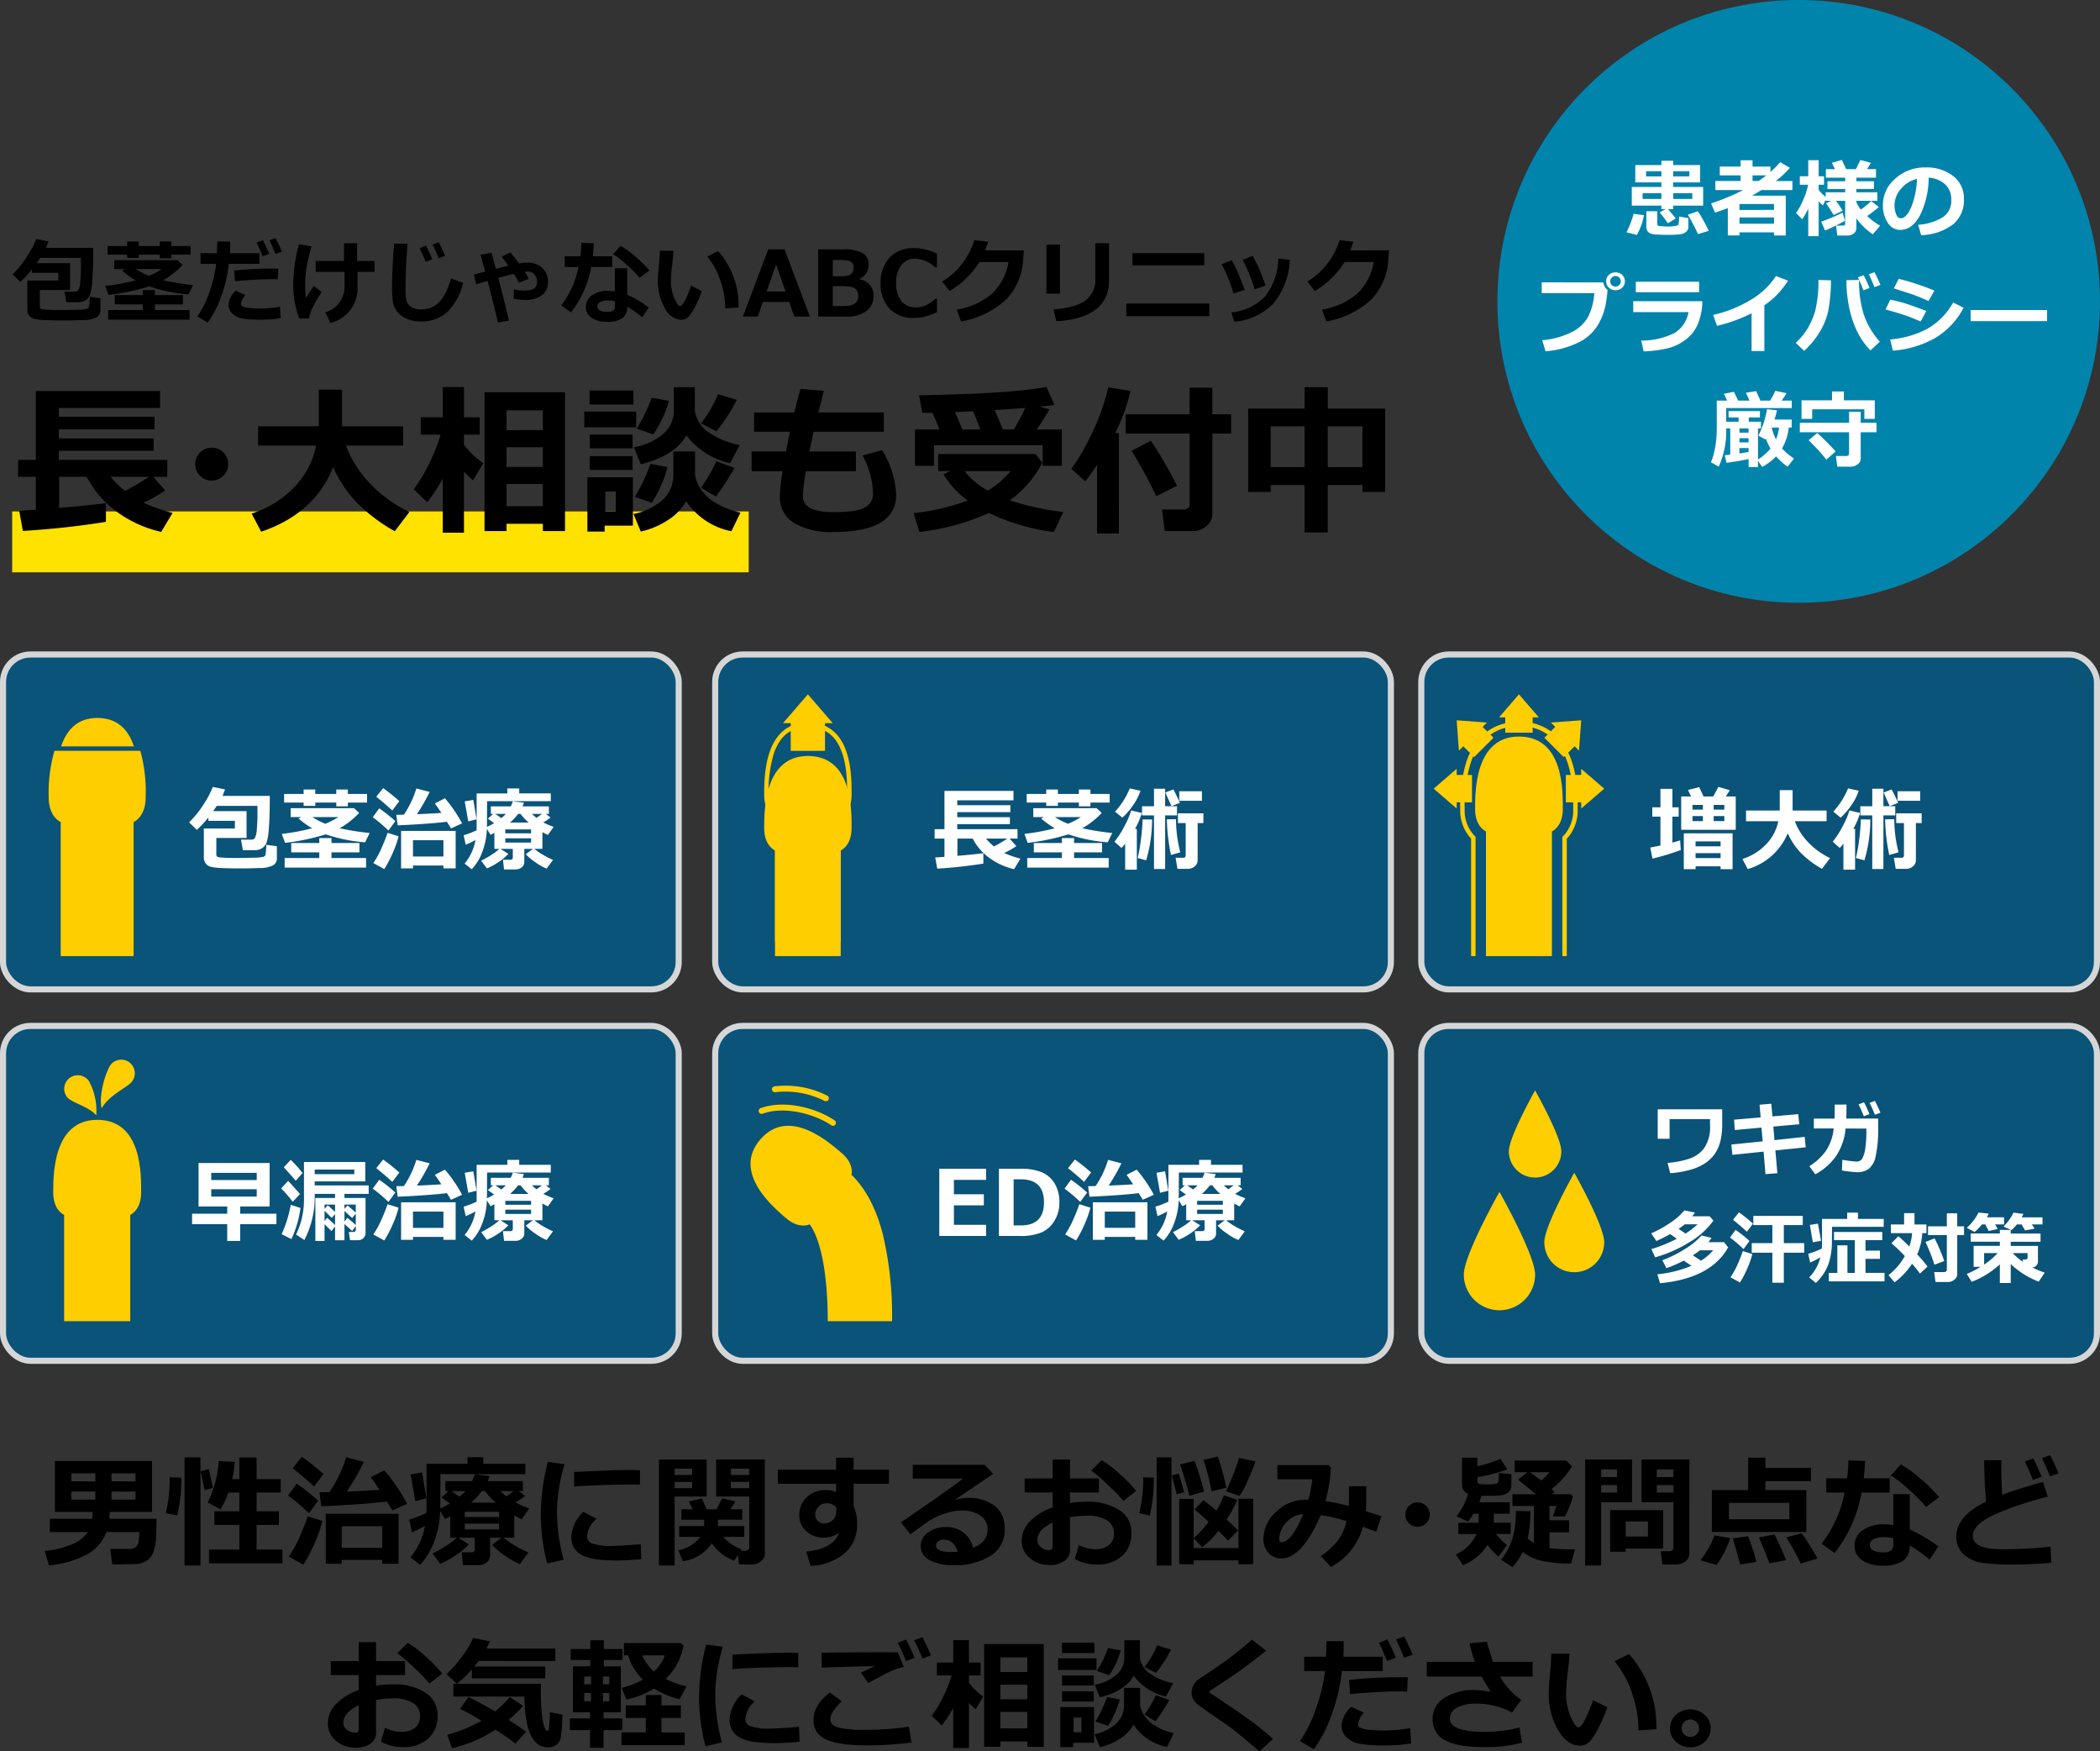 <svg xmlns="http://www.w3.org/2000/svg" width="345" height="287.66" viewBox="0 0 345 287.66">
  <rect x="0" y="0" width="345" height="287.66" fill="#333333" stroke="none"/>
  <g id="mv_txt-rsp" transform="translate(-2488 -288)">
    <g id="グループ_1334" data-name="グループ 1334" transform="translate(15)">
      <g id="長方形_2237" data-name="長方形 2237" transform="translate(2473 395)" fill="#005b8b" stroke="#fff" stroke-width="1" opacity="0.797">
        <rect width="112" height="56" rx="5" stroke="none"/>
        <rect x="0.5" y="0.5" width="111" height="55" rx="4.5" fill="none"/>
      </g>
      <g id="長方形_2240" data-name="長方形 2240" transform="translate(2473 456)" fill="#005b8b" stroke="#fff" stroke-width="1" opacity="0.797">
        <rect width="112" height="56" rx="5" stroke="none"/>
        <rect x="0.5" y="0.5" width="111" height="55" rx="4.5" fill="none"/>
      </g>
      <g id="長方形_2238" data-name="長方形 2238" transform="translate(2590 395)" fill="#005b8b" stroke="#fff" stroke-width="1" opacity="0.797">
        <rect width="112" height="56" rx="5" stroke="none"/>
        <rect x="0.5" y="0.5" width="111" height="55" rx="4.5" fill="none"/>
      </g>
      <g id="長方形_2241" data-name="長方形 2241" transform="translate(2590 456)" fill="#005b8b" stroke="#fff" stroke-width="1" opacity="0.797">
        <rect width="112" height="56" rx="5" stroke="none"/>
        <rect x="0.5" y="0.5" width="111" height="55" rx="4.5" fill="none"/>
      </g>
      <g id="長方形_2242" data-name="長方形 2242" transform="translate(2706 395)" fill="#005b8b" stroke="#fff" stroke-width="1" opacity="0.797">
        <rect width="112" height="56" rx="5" stroke="none"/>
        <rect x="0.5" y="0.5" width="111" height="55" rx="4.5" fill="none"/>
      </g>
      <g id="長方形_2243" data-name="長方形 2243" transform="translate(2706 456)" fill="#005b8b" stroke="#fff" stroke-width="1" opacity="0.797">
        <rect width="112" height="56" rx="5" stroke="none"/>
        <rect x="0.5" y="0.5" width="111" height="55" rx="4.5" fill="none"/>
      </g>
      <g id="グループ_1328" data-name="グループ 1328" transform="translate(2481 405.917)">
        <path id="パス_377" data-name="パス 377" d="M43.511,178.469c-3.43,0-5.115,2.175-5.943,4.673h11.95C48.713,180.644,47.03,178.469,43.511,178.469Z" transform="translate(-35.527 -178.469)" fill="#ffce00"/>
        <path id="パス_378" data-name="パス 378" d="M25.906,211.852a24.979,24.979,0,0,0-.946,7.648c0,3.237,1.975,4.046,1.975,4.046V245.57H38.912V223.546s1.976-.809,1.976-4.046a25.332,25.332,0,0,0-.869-7.648Z" transform="translate(-24.96 -206.449)" fill="#ffce00"/>
      </g>
      <path id="パス_1630" data-name="パス 1630" d="M5.969-12.341q-.271.732-.41,1.062h7.764q0,3.281-.15,5.219a9.815,9.815,0,0,1-.392,2.5,1.913,1.913,0,0,1-.743.879,2.173,2.173,0,0,1-1.19.319H8.906L8.591-4.094h1.714a.66.66,0,0,0,.564-.267,3.436,3.436,0,0,0,.315-1.362A30.059,30.059,0,0,0,11.3-8.745q0-.425-.007-.894H4.614q-.286.425-.6.864H9.507v4.409H4.541v2.732a.428.428,0,0,0,.092.289A.612.612,0,0,0,5-1.194q.275.044.974.077t1.74.033q1.479,0,2.952-.048A6.542,6.542,0,0,0,12.352-1.3a.461.461,0,0,0,.256-.293,6.687,6.687,0,0,0,.092-.663,9.4,9.4,0,0,0,.051-.985l1.736.227v1.992A1.278,1.278,0,0,1,13.894.106a4.694,4.694,0,0,1-2.245.461Q10,.63,8.547.63q-1.875,0-3.1-.059a9.739,9.739,0,0,1-1.78-.2A1.556,1.556,0,0,1,2.8-.168,1.609,1.609,0,0,1,2.49-1.194V-5.925h5.1v-1.26H3.237v-.557A16.664,16.664,0,0,1,1.333-5.7L.073-6.929A17.54,17.54,0,0,0,2.424-9.847a16.9,16.9,0,0,0,1.538-2.9ZM29.3-10.181H26.147v.615h-1.9v-.615h-3.45v.542H18.882v-.542H15.674v-1.414h3.208v-.732h1.912v.732h3.45v-.732h1.9v.732H29.3Zm-1.3,1.692A12.892,12.892,0,0,1,24.8-5.969a41.864,41.864,0,0,0,4.929.784l-.747,1.531a25.819,25.819,0,0,1-6.46-1.311,36.4,36.4,0,0,1-6.694,1.4L15.3-5.039a34.879,34.879,0,0,0,4.98-.923,13.672,13.672,0,0,1-2.234-1.611l.469-.227H16.758V-9.265H27.151ZM22.456-6.7a12.921,12.921,0,0,0,2.131-1.1h-4.27A11.788,11.788,0,0,0,22.456-6.7ZM29.143.5H15.762V-1.077h5.691v-.93H16.846V-3.538h4.607v-.813h2.007v.813h4.592v1.531H23.459v.93h5.684Zm5.464-10.92L33.45-8.877q-1.157-1.084-2.637-2.263l1.135-1.414A33.036,33.036,0,0,1,34.607-10.422Zm7.822,3.391q-3.1.366-8.093.586l-.227-1.729q.542-.007,1.245-.022A16.049,16.049,0,0,0,37.4-12.5l2.19.571a33.647,33.647,0,0,1-2.095,3.655q2.578-.1,4.014-.212-.623-.945-1.069-1.553l1.655-.85a22.533,22.533,0,0,1,2.82,4.124L43.1-5.94Zm-8.481-.1L32.82-5.588a26.93,26.93,0,0,0-2.578-2.19L31.3-9.236A25.825,25.825,0,0,1,33.948-7.134Zm7.9,7.288h-5V.63H34.893V-5.53h8.965V.63H41.851Zm-5-1.487h5V-4h-5ZM34.482-4.644a16.158,16.158,0,0,1-.963,2.732A18.441,18.441,0,0,1,32.131.74l-1.8-.989A14.551,14.551,0,0,0,31.75-2.882a25.052,25.052,0,0,0,.923-2.333ZM52.515-1.75a8.771,8.771,0,0,1-1.63,1.344A9.84,9.84,0,0,1,48.992.63L48.047-.63a14.592,14.592,0,0,0,1.6-.912,8.641,8.641,0,0,0,1.388-1.036h-.813V-5.208q-.374.2-.63.322l-.608-.974a11.434,11.434,0,0,1-.736,3.746A8.29,8.29,0,0,1,46.5.769L45.33-.161a8.287,8.287,0,0,0,1.78-3.867,17.531,17.531,0,0,1-1.6.776l-.344-1.56a14.613,14.613,0,0,0,2.131-.82q.007-.293.007-1.1v-4.951h5.046V-12.5H54.3v.813h5.186v1.274H49.021l-.015,3.574q0,.161-.015.645A9.042,9.042,0,0,0,50.178-6.8l-1.025-.747.872-.776h-.388v-1.23H52.91a6.307,6.307,0,0,0,.337-.842l1.816.227a5.308,5.308,0,0,1-.212.615h4.321v1.23h-.5l.784.6a9.873,9.873,0,0,1-1.2.8,11.731,11.731,0,0,0,1.7.732l-.945,1.333q-.461-.227-.9-.469v2.747H56.792a9.315,9.315,0,0,0,1.414.974,12.95,12.95,0,0,0,1.648.842L58.8.667A8.57,8.57,0,0,1,57.015-.341a8.954,8.954,0,0,1-1.637-1.351l1.172-.886H55.137V-.4a1.068,1.068,0,0,1-.425.85A1.535,1.535,0,0,1,53.7.8h-1.89L51.628-.791h1.2q.417,0,.417-.344V-2.578H51.226Zm5.508-6.57H56.4a7.509,7.509,0,0,0,.74.652Q57.7-8.064,58.022-8.32ZM52.786-6.9H55.84A9.115,9.115,0,0,1,54.514-8.32h-.4A8.826,8.826,0,0,1,52.786-6.9ZM50.376-8.32l.989.688A7.011,7.011,0,0,0,52.1-8.32Zm1.641,3.193H56.25v-.645H52.017Zm4.233.813H52.017v.7H56.25Zm-8.958-3.12L45.93-7.09l-.586-3.289,1.414-.242Z" transform="translate(2504 430)" fill="#fff"/>
      <path id="パス_1636" data-name="パス 1636" d="M8.459.813H6.328V-1.934H.557V-3.655H6.328V-4.841H1.619v-7.141H13.293v7.141H8.459v1.187h5.955v1.721H8.459Zm-4.753-10h7.471v-1.172H3.706Zm7.471,1.516H3.706v1.2h7.471Zm7.529-2.659L17.578-9.06q-.271-.366-1.948-2.219L16.758-12.5A18.683,18.683,0,0,1,18.706-10.334Zm8.745,8.694-.6.82-1.26-1.15V.71H24.045V-1.56l-.586.754L22.317-1.926V.813H20.808V-6.24h3.237v-.674H20.7A15.434,15.434,0,0,1,19.006.667l-1.37-.9a13.1,13.1,0,0,0,1.3-6.094v-5.815H29.011v3.179H20.7v.659h8.87v1.392H25.591v.674h3.464v5.75a1.1,1.1,0,0,1-.366.853,1.189,1.189,0,0,1-.82.333H26.506l-.2-1.355h.828a.3.3,0,0,0,.216-.1.306.306,0,0,0,.1-.212ZM20.7-10.151h6.511V-10.9H20.7ZM22.317-4.46l.527-.579q.381.322,1.2,1.084v-1.2H22.317Zm3.274-.007L26.1-5.01q.425.352,1.348,1.165V-5.156h-1.86ZM22.317-2.476l.425-.505a15.172,15.172,0,0,1,1.3,1.187V-3.6l-.542.637L22.317-4.131Zm3.274.1.461-.593a15.2,15.2,0,0,1,1.4,1.187V-3.662l-.6.71q-.454-.4-1.26-1.15Zm-7.3-4.512-1.2,1.274a21.449,21.449,0,0,0-1.9-2.2l1.15-1.23Q17.043-8.306,18.289-6.885ZM18.362-4.6A17.182,17.182,0,0,1,16.875.513L15.271-.3a20.393,20.393,0,0,0,1.5-4.812Zm16.245-5.823L33.45-8.877q-1.157-1.084-2.637-2.263l1.135-1.414A33.036,33.036,0,0,1,34.607-10.422Zm7.822,3.391q-3.1.366-8.093.586l-.227-1.729q.542-.007,1.245-.022A16.049,16.049,0,0,0,37.4-12.5l2.19.571a33.647,33.647,0,0,1-2.095,3.655q2.578-.1,4.014-.212-.623-.945-1.069-1.553l1.655-.85a22.533,22.533,0,0,1,2.82,4.124L43.1-5.94Zm-8.481-.1L32.82-5.588a26.93,26.93,0,0,0-2.578-2.19L31.3-9.236A25.825,25.825,0,0,1,33.948-7.134Zm7.9,7.288h-5V.63H34.893V-5.53h8.965V.63H41.851Zm-5-1.487h5V-4h-5ZM34.482-4.644a16.158,16.158,0,0,1-.963,2.732A18.441,18.441,0,0,1,32.131.74l-1.8-.989A14.551,14.551,0,0,0,31.75-2.882a25.052,25.052,0,0,0,.923-2.333ZM52.515-1.75a8.771,8.771,0,0,1-1.63,1.344A9.84,9.84,0,0,1,48.992.63L48.047-.63a14.592,14.592,0,0,0,1.6-.912,8.641,8.641,0,0,0,1.388-1.036h-.813V-5.208q-.374.2-.63.322l-.608-.974a11.434,11.434,0,0,1-.736,3.746A8.29,8.29,0,0,1,46.5.769L45.33-.161a8.287,8.287,0,0,0,1.78-3.867,17.531,17.531,0,0,1-1.6.776l-.344-1.56a14.613,14.613,0,0,0,2.131-.82q.007-.293.007-1.1v-4.951h5.046V-12.5H54.3v.813h5.186v1.274H49.021l-.015,3.574q0,.161-.015.645A9.042,9.042,0,0,0,50.178-6.8l-1.025-.747.872-.776h-.388v-1.23H52.91a6.307,6.307,0,0,0,.337-.842l1.816.227a5.308,5.308,0,0,1-.212.615h4.321v1.23h-.5l.784.6a9.873,9.873,0,0,1-1.2.8,11.731,11.731,0,0,0,1.7.732l-.945,1.333q-.461-.227-.9-.469v2.747H56.792a9.315,9.315,0,0,0,1.414.974,12.95,12.95,0,0,0,1.648.842L58.8.667A8.57,8.57,0,0,1,57.015-.341a8.954,8.954,0,0,1-1.637-1.351l1.172-.886H55.137V-.4a1.068,1.068,0,0,1-.425.85A1.535,1.535,0,0,1,53.7.8h-1.89L51.628-.791h1.2q.417,0,.417-.344V-2.578H51.226Zm5.508-6.57H56.4a7.509,7.509,0,0,0,.74.652Q57.7-8.064,58.022-8.32ZM52.786-6.9H55.84A9.115,9.115,0,0,1,54.514-8.32h-.4A8.826,8.826,0,0,1,52.786-6.9ZM50.376-8.32l.989.688A7.011,7.011,0,0,0,52.1-8.32Zm1.641,3.193H56.25v-.645H52.017Zm4.233.813H52.017v.7H56.25Zm-8.958-3.12L45.93-7.09l-.586-3.289,1.414-.242Z" transform="translate(2504 491)" fill="#fff"/>
      <path id="パス_1631" data-name="パス 1631" d="M8.555-.161A75.773,75.773,0,0,1,.974.667L.645-1.165q.542-.029,1.516-.1v-3H.542V-5.815H2.161V-12.1H13.5v1.545H4.263v.806h8.73v1.143H4.263v.828h8.65v1.135H4.263v.828h9.9V-4.27H12.869l1.1,1.245A14.552,14.552,0,0,1,11.982-1.9a16.484,16.484,0,0,0,2.659.93L13.6.754A10.852,10.852,0,0,1,9.617-1.036,9.1,9.1,0,0,1,6.8-4.27H4.292L4.285-1.436q3.406-.286,4.27-.439ZM12.488-4.27h-3.5A8.441,8.441,0,0,0,10.3-2.981,21.553,21.553,0,0,0,12.488-4.27ZM29.3-10.181H26.147v.615h-1.9v-.615h-3.45v.542H18.882v-.542H15.674v-1.414h3.208v-.732h1.912v.732h3.45v-.732h1.9v.732H29.3Zm-1.3,1.692A12.892,12.892,0,0,1,24.8-5.969a41.864,41.864,0,0,0,4.929.784l-.747,1.531a25.819,25.819,0,0,1-6.46-1.311,36.4,36.4,0,0,1-6.694,1.4L15.3-5.039a34.879,34.879,0,0,0,4.98-.923,13.672,13.672,0,0,1-2.234-1.611l.469-.227H16.758V-9.265H27.151ZM22.456-6.7a12.921,12.921,0,0,0,2.131-1.1h-4.27A11.788,11.788,0,0,0,22.456-6.7ZM29.143.5H15.762V-1.077h5.691v-.93H16.846V-3.538h4.607v-.813h2.007v.813h4.592v1.531H23.459v.93h5.684Zm5.222-12.627a9.122,9.122,0,0,1-1.26,2.446,11.552,11.552,0,0,1-1.714,1.978l-1.208-.989a12.831,12.831,0,0,0,2.424-3.816ZM38.416.725H36.584v-8.8H34.622v-1.5h1.963v-2.878h1.831V-9.58h1.948v1.5H38.416Zm2.432-10.869-1.392.549q-.374-.806-1-2.241l1.311-.505Q40.151-11.638,40.847-10.144Zm3.611-.337H40.737v-1.56h3.721ZM33.765.842H31.846V-3.435a6.393,6.393,0,0,1-.6.71L30.088-3.75a14.635,14.635,0,0,0,1.677-2.622,13.154,13.154,0,0,0,1.069-2.52l1.758.417a13.683,13.683,0,0,1-1.121,2.615h.293Zm9.99-1.589A1.289,1.289,0,0,1,43.271.3,1.669,1.669,0,0,1,42.18.7H40.437l-.3-1.816h1.23q.425,0,.425-.4v-5.3H40.518v-1.6H44.7v1.6h-.945Zm-2.849-1.26-1.531.432A31.021,31.021,0,0,1,38.7-7.434l1.5-.015A22.052,22.052,0,0,0,40.906-2.007ZM36.27-7.4A23.684,23.684,0,0,1,35.3-.7l-1.4-.374a25.813,25.813,0,0,0,.531-3,32.94,32.94,0,0,0,.282-3.34Z" transform="translate(2626 430)" fill="#fff"/>
      <path id="パス_1635" data-name="パス 1635" d="M9,0H1.311V-11.038H9v1.831H3.713v2.358H8.628v1.824H3.713v3.193H9Zm2.109,0V-11.038h3.45a8.982,8.982,0,0,1,3.655.6,4.633,4.633,0,0,1,2.069,1.846,5.832,5.832,0,0,1,.758,3.083,5.72,5.72,0,0,1-.787,2.985A4.674,4.674,0,0,1,18.149-.6a8.723,8.723,0,0,1-3.56.6Zm2.417-9.3v7.566h1.187q3.8,0,3.8-3.794,0-3.772-3.8-3.772Zm12.729-1.121L25.1-8.877q-1.157-1.084-2.637-2.263L23.6-12.554A33.036,33.036,0,0,1,26.257-10.422ZM34.08-7.031q-3.1.366-8.093.586l-.227-1.729Q26.3-8.181,27-8.2a16.049,16.049,0,0,0,2.043-4.3l2.19.571a33.647,33.647,0,0,1-2.095,3.655q2.578-.1,4.014-.212-.623-.945-1.069-1.553l1.655-.85a22.533,22.533,0,0,1,2.82,4.124l-1.816.82Zm-8.481-.1L24.47-5.588a26.93,26.93,0,0,0-2.578-2.19l1.062-1.458A25.825,25.825,0,0,1,25.6-7.134ZM33.5.154h-5V.63H26.543V-5.53h8.965V.63H33.5Zm-5-1.487h5V-4h-5ZM26.133-4.644a16.158,16.158,0,0,1-.963,2.732A18.441,18.441,0,0,1,23.782.74l-1.8-.989A14.551,14.551,0,0,0,23.4-2.882a25.052,25.052,0,0,0,.923-2.333ZM44.165-1.75a8.771,8.771,0,0,1-1.63,1.344A9.84,9.84,0,0,1,40.642.63L39.7-.63a14.592,14.592,0,0,0,1.6-.912,8.641,8.641,0,0,0,1.388-1.036h-.813V-5.208q-.374.2-.63.322l-.608-.974A11.434,11.434,0,0,1,39.9-2.113,8.29,8.29,0,0,1,38.152.769L36.98-.161a8.287,8.287,0,0,0,1.78-3.867,17.531,17.531,0,0,1-1.6.776l-.344-1.56a14.613,14.613,0,0,0,2.131-.82q.007-.293.007-1.1v-4.951H44V-12.5h1.948v.813h5.186v1.274H40.671l-.015,3.574q0,.161-.015.645A9.042,9.042,0,0,0,41.829-6.8L40.8-7.544l.872-.776h-.388v-1.23h3.274a6.307,6.307,0,0,0,.337-.842l1.816.227a5.308,5.308,0,0,1-.212.615h4.321v1.23h-.5l.784.6a9.873,9.873,0,0,1-1.2.8,11.731,11.731,0,0,0,1.7.732l-.945,1.333q-.461-.227-.9-.469v2.747H48.442a9.315,9.315,0,0,0,1.414.974A12.95,12.95,0,0,0,51.5-.762L50.449.667A8.57,8.57,0,0,1,48.666-.341a8.954,8.954,0,0,1-1.637-1.351L48.2-2.578H46.787V-.4a1.068,1.068,0,0,1-.425.85A1.535,1.535,0,0,1,45.352.8h-1.89L43.279-.791h1.2q.417,0,.417-.344V-2.578H42.876Zm5.508-6.57H48.054a7.509,7.509,0,0,0,.74.652Q49.351-8.064,49.673-8.32ZM44.436-6.9H47.49A9.115,9.115,0,0,1,46.165-8.32h-.4A8.826,8.826,0,0,1,44.436-6.9ZM42.026-8.32l.989.688a7.011,7.011,0,0,0,.732-.688Zm1.641,3.193H47.9v-.645H43.667Zm4.233.813H43.667v.7H47.9Zm-8.958-3.12-1.362.344-.586-3.289,1.414-.242Z" transform="translate(2626 491)" fill="#fff"/>
      <path id="パス_1632" data-name="パス 1632" d="M14.158-5.713H5.193v-5.471H6.819l-.505-1.069,1.846-.461.71,1.531h1.589l.85-1.575,1.875.549-.652,1.025h1.626Zm-3.625-4.08v.769h1.75v-.769ZM8.76-9.023v-.769H7.053v.769Zm1.772,1.062v.828h1.75v-.828ZM8.76-7.134v-.828H7.053v.828ZM5.127-2.38A44.151,44.151,0,0,1,.483-.974L.117-2.791q.762-.146,1.67-.344V-7.874H.447V-9.4h1.34v-3.04H3.75V-9.4H4.783v1.531H3.75v4.263q.776-.205,1.274-.374ZM11.667.286H7.559V.754H5.625V-5.127h8.013V.754h-1.97Zm0-3.281v-.813H7.559V-3ZM7.559-1.062h4.109v-.813H7.559ZM22.7-5.149A10.137,10.137,0,0,1,16.128.74L15.256-.916a9.279,9.279,0,0,0,3.926-2.446,7.634,7.634,0,0,0,1.963-3.757h-5.3V-8.877h5.544v-3.347H23.5v3.347h5.581v1.758H23.87a10.006,10.006,0,0,0,2.223,3.49,12.158,12.158,0,0,0,3.563,2.567L28.323.7a15.446,15.446,0,0,1-3.5-2.648A11.421,11.421,0,0,1,22.7-5.149Zm11.667-6.98a9.122,9.122,0,0,1-1.26,2.446,11.552,11.552,0,0,1-1.714,1.978l-1.208-.989a12.831,12.831,0,0,0,2.424-3.816ZM38.416.725H36.584v-8.8H34.622v-1.5h1.963v-2.878h1.831V-9.58h1.948v1.5H38.416Zm2.432-10.869-1.392.549q-.374-.806-1-2.241l1.311-.505Q40.151-11.638,40.847-10.144Zm3.611-.337H40.737v-1.56h3.721ZM33.765.842H31.846V-3.435a6.393,6.393,0,0,1-.6.71L30.088-3.75a14.635,14.635,0,0,0,1.677-2.622,13.154,13.154,0,0,0,1.069-2.52l1.758.417a13.683,13.683,0,0,1-1.121,2.615h.293Zm9.99-1.589A1.289,1.289,0,0,1,43.271.3,1.669,1.669,0,0,1,42.18.7H40.437l-.3-1.816h1.23q.425,0,.425-.4v-5.3H40.518v-1.6H44.7v1.6h-.945Zm-2.849-1.26-1.531.432A31.021,31.021,0,0,1,38.7-7.434l1.5-.015A22.052,22.052,0,0,0,40.906-2.007ZM36.27-7.4A23.684,23.684,0,0,1,35.3-.7l-1.4-.374a25.813,25.813,0,0,0,.531-3,32.94,32.94,0,0,0,.282-3.34Z" transform="translate(2744 430)" fill="#fff"/>
      <path id="パス_1633" data-name="パス 1633" d="M11.934-7.63a12.618,12.618,0,0,1-.3,3.069,6.493,6.493,0,0,1-.917,2.069,5.866,5.866,0,0,1-1.6,1.552A8.627,8.627,0,0,1,6.69.133,16.707,16.707,0,0,1,3.4.692L2.952-1a15.314,15.314,0,0,0,3.434-.644A5.082,5.082,0,0,0,8.963-3.415a6.191,6.191,0,0,0,.971-3.8v-.971H3.288v3.225H1.339V-9.8H11.934ZM25.651-3.561l-4.983.514L21,.692,19.043.844,18.732-2.85l-5.123.527-.178-1.695,5.154-.521-.2-2.26L14-6.4,13.882-8.1l4.367-.375-.178-2.082L20-10.721l.184,2.082,4.247-.368.159,1.663-4.259.375.19,2.228,4.964-.533Zm6.7-7.021q0,1.46-.032,2.3h5.237v1.536a20.318,20.318,0,0,1-.4,4.593A3.515,3.515,0,0,1,35.982,0,3.29,3.29,0,0,1,34.1.527,21.5,21.5,0,0,1,31.6.248l.076-1.765a18.819,18.819,0,0,0,2.285.3h.07a1.028,1.028,0,0,0,.939-.559,4.981,4.981,0,0,0,.486-1.746,17.6,17.6,0,0,0,.162-2.38V-6.64l-3.415-.006a9.79,9.79,0,0,1-1.549,4.507A9.854,9.854,0,0,1,27.225.87L26.248-.457a9.584,9.584,0,0,0,2.682-2.46,7.91,7.91,0,0,0,1.317-3.736H26.99V-8.277h3.4q.032-.717.032-2.3Zm5.58,1.339-.908.336q-.419-1.041-.876-1.949l.876-.324Q37.508-10.245,37.934-9.242Zm-1.809.235-.92.349q-.508-1.263-.87-1.949l.9-.349A19.574,19.574,0,0,1,36.125-9.007Z" transform="translate(2744 480)" fill="#fff"/>
      <path id="パス_1634" data-name="パス 1634" d="M4.469-6.538Q3.84-7,3.377-7.306A24.536,24.536,0,0,1,1.117-6.17L.273-7.433A17.588,17.588,0,0,0,2.625-8.668,15.14,15.14,0,0,0,4.51-9.985,11.553,11.553,0,0,0,5.719-11.2l1.733.349a7.453,7.453,0,0,1-.432.616h2.85l.622.711a12.937,12.937,0,0,1-3.98,3.571,22.2,22.2,0,0,1-5.6,2.466L.3-4.843A24.311,24.311,0,0,0,4.469-6.538Zm.292-1.625q.686.444,1.155.774A15.338,15.338,0,0,0,7.89-8.918H5.8Q5.357-8.569,4.761-8.163Zm8.15,3.028q-2.818,5.1-11.2,5.9L1.289-.711A18.589,18.589,0,0,0,6.868-2.1q-.311-.216-1.25-.851a20.463,20.463,0,0,1-2.85,1.238l-.673-1.3A19.385,19.385,0,0,0,5.78-4.837,11.833,11.833,0,0,0,8.544-7.084l1.638.394a5.466,5.466,0,0,1-.527.711h2.577Zm-4.469,2.2a8.015,8.015,0,0,0,2-1.708H8.277q-.514.4-1.168.819Zm8.55-6.1-1,1.339q-1-.939-2.285-1.961l.984-1.225A28.631,28.631,0,0,1,16.993-9.033ZM22.058.679H20.173V-4.247h-3.39V-5.821h3.39V-8.785H17.043V-10.3h8.125v1.511h-3.11v2.964H25.4v1.574H22.058ZM16.421-6.183l-.978,1.339a23.339,23.339,0,0,0-2.234-1.9L14.13-8A22.382,22.382,0,0,1,16.421-6.183Zm.463,2.158a14,14,0,0,1-.835,2.368,15.983,15.983,0,0,1-1.2,2.3L13.286-.216a12.079,12.079,0,0,0,1.231-2.25,21.076,21.076,0,0,0,.8-2.053ZM28.063-3.5a11.9,11.9,0,0,1-1.688.863l-.311-1.435A14,14,0,0,0,28.3-4.932q.032-.406.032-.9V-9.8h4.132v-1.028h1.777V-9.8h4.228v1.3H29.98l-.025,2.577a10.986,10.986,0,0,1-.587,3.6A8.078,8.078,0,0,1,27.314.717L26.222-.2A7.172,7.172,0,0,0,28.063-3.5Zm.108-2.7-1.352.229-.482-2.844,1.327-.209ZM38.6.457H29.447V-.933h1.4V-5.459h1.663V-.933h1.212V-6.316H30.3V-7.655h7.928v1.339H35.477v1.727h2.368v1.352H35.477v2.3H38.6Zm6.2-7.916a9.773,9.773,0,0,1-.838,3.491,21.448,21.448,0,0,1,1.708,1.993L44.421-.819a18.311,18.311,0,0,0-1.3-1.612A12.118,12.118,0,0,1,40.25.616l-1-1.174A10.583,10.583,0,0,0,41.939-3.7a28.977,28.977,0,0,0-2.2-2.107L40.86-6.951q.54.419,1.809,1.669a7.5,7.5,0,0,0,.457-2.177H39.647V-8.887h2.171v-1.86h1.708v1.86h1.961v1.428ZM50.546-.711a1.153,1.153,0,0,1-.457.87,1.537,1.537,0,0,1-1.041.4H46.979l-.216-1.625H48.4a.471.471,0,0,0,.3-.111.329.329,0,0,0,.14-.263V-7.147H45.748V-8.588h3.091v-2.133h1.708v2.133h1.117v1.441H50.546ZM48.414-2.882l-1.612.6a31.182,31.182,0,0,0-1.473-3.732l1.5-.584A28.848,28.848,0,0,1,48.414-2.882ZM55.72-10.67a5.971,5.971,0,0,1-.311.609H58.24V-8.9H56.767l.432.762-1.5.317L55.161-8.9h-.552A8.831,8.831,0,0,1,53.4-7.655l-1.289-.673a8.443,8.443,0,0,0,1.93-2.514Zm5.707.051q-.127.267-.286.559h3.415V-8.9H62.8l.463.7-1.574.286L61.115-8.9h-.768a7.958,7.958,0,0,1-.882.933L58.151-8.55a8.625,8.625,0,0,0,1.638-2.279ZM57.548-2.342A14.5,14.5,0,0,1,52.92.533L52.114-.762a14.4,14.4,0,0,0,2.26-1.162H53.238V-5.376h4.31v-.679H52.755V-7.408h4.792V-8h1.784v.6h4.9v1.352h-4.9v.679l4.475.006v2.463a1.007,1.007,0,0,1-.914,1.085,14.334,14.334,0,0,0,2.031.838L63.934.5a13.635,13.635,0,0,1-4.6-2.888V.73H57.548ZM54.964-4.183V-2.3A11.917,11.917,0,0,0,57.18-4.183Zm4.7,0A9.579,9.579,0,0,0,61.35-2.742l-.07-.387h.406A.5.5,0,0,0,62-3.209a.259.259,0,0,0,.1-.213v-.762Z" transform="translate(2744 498)" fill="#fff"/>
      <g id="グループ_1329" data-name="グループ 1329" transform="translate(2598.543 402.04)">
        <path id="パス_392" data-name="パス 392" d="M-215.117,231.544V214.189s1.781-.73,1.781-3.648.187-11.869-7.179-11.869c-7.179,0-7.179,8.951-7.179,11.869s1.781,3.648,1.781,3.648v17.355Z" transform="translate(227.695 -188.546)" fill="#ffce00"/>
        <path id="パス_393" data-name="パス 393" d="M-220.516,161.811a5.377,5.377,0,0,1,4.015,1.512c2.445,2.448,2.438,7.33,2.435,9.415v.213c0,2.286-1.22,2.921-1.333,2.974l-.448.165v20.186h-9.338V176.6l.024-.5-.472-.174c-.112-.053-1.333-.688-1.333-2.974a21.635,21.635,0,0,1,.857-6.791c1.009-2.926,2.838-4.349,5.592-4.349m0-.73c-7.179,0-7.179,8.951-7.179,11.869s1.781,3.648,1.781,3.648v20.407h10.8V176.6s1.781-.73,1.781-3.648.187-11.869-7.179-11.869Z" transform="translate(227.695 -156.44)" fill="#ffce00"/>
        <path id="パス_394" data-name="パス 394" d="M-198.333,134.009l-4.089-4.736-4.089,4.736h1.273v4.546h5.632v-4.546Z" transform="translate(209.601 -129.273)" fill="#ffce00"/>
      </g>
      <g id="グループ_1332" data-name="グループ 1332" transform="translate(2708.531 402.04)">
        <path id="パス_395" data-name="パス 395" d="M52.641,199.585h-.732v-19.6l.112-.108a4.846,4.846,0,0,0,.4-.433,6.181,6.181,0,0,0,1.277-4.008v-.21c0-2.4.011-8.006-3.158-11.18a7.821,7.821,0,0,0-5.759-2.234c-3.772,0-6.586,2.135-7.922,6.011a23.883,23.883,0,0,0-.994,7.613,5.943,5.943,0,0,0,1.677,4.439l.111.108v19.6h-.732V180.29a6.786,6.786,0,0,1-1.788-4.853,24.535,24.535,0,0,1,1.034-7.852c1.446-4.195,4.506-6.5,8.614-6.5a8.527,8.527,0,0,1,6.277,2.449c3.384,3.389,3.376,9.212,3.372,11.7v.209a6.9,6.9,0,0,1-1.442,4.47c-.11.135-.226.264-.346.387Z" transform="translate(-30.77 -156.587)" fill="#ffce00"/>
        <path id="パス_396" data-name="パス 396" d="M64.431,213.815V193.33s1.788-.732,1.788-3.662.187-11.915-7.207-11.915c-7.207,0-7.207,8.985-7.207,11.915s1.788,3.662,1.788,3.662v20.485Z" transform="translate(-45.002 -170.818)" fill="#ffce00"/>
        <g id="グループ_20" data-name="グループ 20" transform="translate(0 12.232)">
          <path id="パス_397" data-name="パス 397" d="M9.138,213.907l-3.78,3.263,3.78,3.263v-1.016h2.52v-4.5H9.138Z" transform="translate(-5.358 -213.907)" fill="#ffce00"/>
          <path id="パス_398" data-name="パス 398" d="M156.171,213.907l3.78,3.263-3.78,3.263v-1.016h-2.52v-4.5h2.52Z" transform="translate(-131.932 -213.907)" fill="#ffce00"/>
        </g>
        <path id="パス_399" data-name="パス 399" d="M85.257,134.175l-3.263-3.78-3.263,3.78h1.016v2.52h4.5v-2.52Z" transform="translate(-67.984 -130.395)" fill="#ffce00"/>
        <g id="グループ_21" data-name="グループ 21" transform="translate(3.781 4.268)">
          <path id="パス_400" data-name="パス 400" d="M36.152,159.9l-4.98-.365.365,4.98.718-.718,1.782,1.782,3.179-3.179-1.782-1.782Z" transform="translate(-31.171 -159.535)" fill="#ffce00"/>
          <path id="パス_401" data-name="パス 401" d="M130.649,159.9l4.98-.365-.365,4.98-.718-.718-1.782,1.782-3.179-3.179,1.782-1.782Z" transform="translate(-115.171 -159.535)" fill="#ffce00"/>
        </g>
      </g>
      <g id="グループ_1330" data-name="グループ 1330" transform="translate(2481.741 462.042)">
        <path id="パス_389" data-name="パス 389" d="M279.8,231.743v-17.46s1.792-.734,1.792-3.67.188-11.941-7.223-11.941c-7.223,0-7.223,9.005-7.223,11.941s1.792,3.67,1.792,3.67v17.46Z" transform="translate(-267.144 -188.785)" fill="#ffce00"/>
        <path id="パス_390" data-name="パス 390" d="M283.519,149.709a10.289,10.289,0,0,1,1.208,5.638c-1.231-1.488-4.164-2.078-4.868-3.089a2.23,2.23,0,1,1,3.66-2.549Z" transform="translate(-277.651 -146.193)" fill="#ffce00"/>
        <path id="パス_391" data-name="パス 391" d="M322.3,131.92c-.9.843-2.246,5.23-1.686,7.4,1.056-1.99,3.843-3.3,4.74-4.147a2.23,2.23,0,1,0-3.055-3.25Z" transform="translate(-312.652 -131.315)" fill="#ffce00"/>
      </g>
      <g id="グループ_1331" data-name="グループ 1331" transform="translate(2596.306 466.3)">
        <path id="パス_408" data-name="パス 408" d="M210.37,213.466a58.358,58.358,0,0,0-1.5-14.216c-1.1-4.28-2.835-7.583-5.168-9.83.079-.337.323-1.934-1.613-3.576-2.18-1.85-8.748-7.662-13.417-2.16-4.55,5.363,2.136,11.037,4.316,12.886,2.1,1.783,3.732,1.041,3.847.985,1.519,2.041,2.968,7.074,2.968,15.911Z" transform="translate(-187.123 -174.766)" fill="#ffce00"/>
        <path id="パス_409" data-name="パス 409" d="M225.887,172.337a.483.483,0,0,1-.27-.083c-2.807-1.888-7.719-3.2-11.291-1.9a.485.485,0,0,1-.331-.912c3.915-1.419,9.082-.064,12.163,2.007a.485.485,0,0,1-.271.888Z" transform="translate(-212.346 -165.73)" fill="#ffce00"/>
        <path id="パス_410" data-name="パス 410" d="M233.779,158.98a.484.484,0,0,1-.224-.055,14.309,14.309,0,0,0-8.087-1.433.485.485,0,1,1-.155-.958A15.141,15.141,0,0,1,234,158.065a.485.485,0,0,1-.225.915Z" transform="translate(-221.397 -156.406)" fill="#ffce00"/>
      </g>
      <g id="グループ_1333" data-name="グループ 1333" transform="translate(2454.847 -456.22)">
        <path id="パス_405" data-name="パス 405" d="M222.175,67.49a4.92,4.92,0,1,1-9.84,0c0-2.717,4.92-11.414,4.92-11.414S222.175,64.773,222.175,67.49Z" transform="translate(59.529 880.765)" fill="#ffce00"/>
        <path id="パス_406" data-name="パス 406" d="M196.855,42.391a4.31,4.31,0,0,1-8.621,0c0-2.381,4.311-10,4.311-10S196.855,40.01,196.855,42.391Z" transform="translate(77.802 890.928)" fill="#ffce00"/>
        <path id="パス_407" data-name="パス 407" d="M174.087,76.468a5.854,5.854,0,0,1-11.709,0c0-3.234,5.855-13.583,5.855-13.583S174.087,73.234,174.087,76.468Z" transform="translate(96.259 877.097)" fill="#ffce00"/>
      </g>
      <path id="パス_1637" data-name="パス 1637" d="M-154.955-7.676l-.078,1.123h7.754l-.059,2.637a9.455,9.455,0,0,1-.254,2.109,4.419,4.419,0,0,1-.566,1.426,2.818,2.818,0,0,1-.937.825,3.613,3.613,0,0,1-1.426.435q-.43.049-4.043.049l-.312-2.52h3.154a1.811,1.811,0,0,0,.967-.264,1.44,1.44,0,0,0,.542-1.1,10.983,10.983,0,0,0,.112-1.416h-5.43a6.927,6.927,0,0,1-2.808,3.467,15.73,15.73,0,0,1-6.626,1.992l-.674-2.363a14.4,14.4,0,0,0,4.81-1.226,5.713,5.713,0,0,0,2.251-1.87h-6.24V-6.553h6.973l.059-1.123h-6.191v-8.359h15.957v8.359Zm.273-6.338V-12.7h3.945v-1.318Zm-2.656,1.318v-1.318h-3.945V-12.7Zm2.656,1.68V-9.7h3.945v-1.318ZM-157.338-9.7v-1.318h-3.945V-9.7Zm17.275,10.82h-2.617V-16.641h2.617ZM-126.6.762h-12.061V-1.494h4.98V-5.537h-4.1V-7.773h4.1v-3.086h-1.8A14.036,14.036,0,0,1-136.781-8.1l-2.1-1.143a17.508,17.508,0,0,0,1.816-6.8l2.646.156a23.916,23.916,0,0,1-.42,2.822h1.162v-3.555h2.832v3.555h3.965v2.2h-3.965v3.086h3.662v2.236h-3.662v4.043h4.248Zm-11.4-12.373-1.387.371-.635-3.1,1.318-.371ZM-143.2-13.3a26.311,26.311,0,0,1-.684,6.221l-1.875-.4a23.95,23.95,0,0,0,.635-5.879Zm23.34-.6-1.543,2.061q-1.543-1.445-3.516-3.018l1.514-1.885A44.048,44.048,0,0,1-119.857-13.9Zm10.43,4.521q-4.131.488-10.791.781l-.3-2.3q.723-.01,1.66-.029a21.4,21.4,0,0,0,2.725-5.732l2.92.762a44.863,44.863,0,0,1-2.793,4.873q3.437-.137,5.352-.283-.83-1.26-1.426-2.07l2.207-1.133a30.044,30.044,0,0,1,3.76,5.5l-2.422,1.094Zm-11.309-.137-1.5,2.061a35.906,35.906,0,0,0-3.437-2.92l1.416-1.943A34.434,34.434,0,0,1-120.736-9.512ZM-110.2.205h-6.66V.84h-2.617V-7.373h11.953V.84H-110.2Zm-6.66-1.982h6.66V-5.332h-6.66Zm-3.164-4.414a21.544,21.544,0,0,1-1.284,3.643A24.589,24.589,0,0,1-123.158.986l-2.4-1.318a19.4,19.4,0,0,0,1.895-3.511,33.4,33.4,0,0,0,1.23-3.11ZM-95.98-2.334A11.7,11.7,0,0,1-98.153-.542,13.12,13.12,0,0,1-100.678.84l-1.26-1.68A19.456,19.456,0,0,0-99.8-2.056a11.521,11.521,0,0,0,1.851-1.382h-1.084V-6.943q-.5.264-.84.43l-.811-1.3a15.246,15.246,0,0,1-.981,5A11.053,11.053,0,0,1-104,1.025l-1.562-1.24a11.049,11.049,0,0,0,2.373-5.156,23.375,23.375,0,0,1-2.129,1.035l-.459-2.08a19.484,19.484,0,0,0,2.842-1.094q.01-.391.01-1.465v-6.6H-96.2V-16.66h2.6v1.084h6.914v1.7h-13.955l-.02,4.766q0,.215-.02.859A12.056,12.056,0,0,0-99.1-9.062l-1.367-1,1.162-1.035h-.518v-1.641h4.365A8.41,8.41,0,0,0-95-13.857l2.422.3a7.077,7.077,0,0,1-.283.82H-87.1v1.641h-.664l1.045.8a13.163,13.163,0,0,1-1.6,1.064,15.641,15.641,0,0,0,2.266.977l-1.26,1.777q-.615-.3-1.2-.625v3.662h-1.758a12.42,12.42,0,0,0,1.885,1.3,17.267,17.267,0,0,0,2.2,1.123L-87.6.889A11.427,11.427,0,0,1-89.979-.454a11.939,11.939,0,0,1-2.183-1.8L-90.6-3.437h-1.885v2.9A1.423,1.423,0,0,1-93.051.6a2.047,2.047,0,0,1-1.348.469h-2.52l-.244-2.119h1.6q.557,0,.557-.459V-3.437h-2.7Zm7.344-8.76h-2.158a10.012,10.012,0,0,0,.986.869Q-89.066-10.752-88.637-11.094ZM-95.619-9.2h4.072a12.153,12.153,0,0,1-1.768-1.895h-.537A11.768,11.768,0,0,1-95.619-9.2Zm-3.213-1.895,1.318.918a9.348,9.348,0,0,0,.977-.918Zm2.188,4.258H-91V-7.7h-5.645ZM-91-5.752h-5.645v.938H-91Zm-11.943-4.16-1.816.459-.781-4.385,1.885-.322Zm22.686-5.605A29.236,29.236,0,0,0-81.5-7.969,30.381,30.381,0,0,0-80.4.186L-83.1.8a31.747,31.747,0,0,1-1.055-7.979A35.76,35.76,0,0,1-83-15.9Zm12.4,3.359-.82-.01q-1.279-.02-4.248.049t-5.752.264v-2.383q6.6-.322,9.141-.322,1.016,0,1.68.059ZM-67.641.078Q-70.033.3-71.732.3q-4.287,0-5.85-.991a3.159,3.159,0,0,1-1.562-2.827,6.053,6.053,0,0,1,2-4.18l2.158,1.152A4.124,4.124,0,0,0-76.557-3.6a1.228,1.228,0,0,0,.82,1.1,9.089,9.089,0,0,0,3.4.405q1.309,0,4.6-.283ZM-56.9-10.2h-5.264V1.123H-64.74v-17.4H-56.9Zm-2.4-3.545v-1.035h-2.861v1.035Zm0,2.168V-12.6h-2.861v1.025Zm3.242,9.053A6.767,6.767,0,0,1-60.824.42L-61.557-1.4a5.639,5.639,0,0,0,3.6-2.178H-61.42V-5.352h4.1l.01-1.045h-3.75V-8.115h1.865l-.625-1.26,2.119-.518.8,1.777h1.631l.908-1.8,2.2.518L-53-8.115h1.943V-6.4h-3.994l.01,1.045h4.307v1.777h-3.437a7.225,7.225,0,0,0,3.037,2.061l-.156.234h.752a.66.66,0,0,0,.43-.161.494.494,0,0,0,.2-.4V-10.2h-5.439v-6.084h8V-.84A1.572,1.572,0,0,1-48,.435a2.383,2.383,0,0,1-1.538.513h-2.041l-.186-1.533-.615.928A7.743,7.743,0,0,1-56.059-2.52Zm3.135-11.221h3.008v-1.035h-3.008Zm3.008,1.143h-3.008v1.025h3.008ZM-35.6-7.861l-.02-.547a1.994,1.994,0,0,0-1.738-.674,1.617,1.617,0,0,0-1.187.552,1.708,1.708,0,0,0-.532,1.206,1.588,1.588,0,0,0,.4,1.1,1.31,1.31,0,0,0,1.021.439,2.007,2.007,0,0,0,1.5-.571A2.059,2.059,0,0,0-35.6-7.861Zm8.643-4.443h-5.8v3.691a6.689,6.689,0,0,1,.557,3A5.994,5.994,0,0,1-34.286-.845a9.169,9.169,0,0,1-5.571,2.026l-.684-2.363q4.3-.332,5.42-3.076a4.211,4.211,0,0,1-2.539.8,4.153,4.153,0,0,1-2.866-1.03,3.377,3.377,0,0,1-1.157-2.642A3.912,3.912,0,0,1-40.458-10.1a4.3,4.3,0,0,1,3.081-1.162,4.812,4.812,0,0,1,1.738.322V-12.3H-45.2v-2.324h9.561v-1.953h2.881v1.953h5.8ZM-13.139-1.787q2.383-.937,2.383-2.988a2.658,2.658,0,0,0-1.177-2.29A5,5,0,0,0-14.9-7.9h-.244a7.66,7.66,0,0,0-1.831.264,11.539,11.539,0,0,0-1.973.684,11.137,11.137,0,0,0-1.553.84q-.63.42-2.925,2.119l-1.562-1.963q7.979-5.469,10.205-7.178h-8.262V-15.42h11.8l1.406,1.5q-2.1,1.4-6.26,4.258a8.265,8.265,0,0,1,2.012-.312A7.006,7.006,0,0,1-9.574-8.657,4.565,4.565,0,0,1-7.943-4.883a4.982,4.982,0,0,1-2.31,4.409,10.793,10.793,0,0,1-6.079,1.538,8.079,8.079,0,0,1-3.95-.82,2.609,2.609,0,0,1-1.46-2.4A2.569,2.569,0,0,1-20.5-4.312a4.635,4.635,0,0,1,2.72-.874A4.378,4.378,0,0,1-13.139-1.787Zm-2.52.645q-.635-1.992-2.314-1.992a1.471,1.471,0,0,0-.869.269.82.82,0,0,0-.381.7q0,1.074,2.52,1.074Q-16.146-1.094-15.658-1.143ZM3.58.059l.664-2.275a6.291,6.291,0,0,0,2.686.664,3.461,3.461,0,0,0,2.246-.674,2.314,2.314,0,0,0,.83-1.9A2.421,2.421,0,0,0,8.824-6.318a6.154,6.154,0,0,0-3.281-.742A15.633,15.633,0,0,0,2.779-6.8v5.381A2.081,2.081,0,0,1,1.837.391a4.038,4.038,0,0,1-2.358.654A4.941,4.941,0,0,1-3.793-.078a3.6,3.6,0,0,1-1.348-2.9A4.476,4.476,0,0,1-3.778-6.147,9.53,9.53,0,0,1-.062-8.418v-2.461h-4.6v-2.295h4.6v-3.105H2.779v3.105H7.535v2.295H2.779v1.738A17.279,17.279,0,0,1,5.5-9.355a9.606,9.606,0,0,1,5.327,1.333,4.277,4.277,0,0,1,2.046,3.8A4.848,4.848,0,0,1,11.339-.435,5.888,5.888,0,0,1,7.232.957,7.371,7.371,0,0,1,3.58.059ZM-.062-5.928q-2.52,1.211-2.52,2.871A1.447,1.447,0,0,0-2-1.885a2.1,2.1,0,0,0,1.362.469.5.5,0,0,0,.576-.557Zm13.721-5.2-2.1,1.641a29.558,29.558,0,0,0-2.524-2.6,27.5,27.5,0,0,0-2.759-2.378l1.709-1.719a18.85,18.85,0,0,1,2.925,2.231A26.151,26.151,0,0,1,13.658-11.123Zm14.8-.518-2.422.586a37.481,37.481,0,0,0-1.318-5.166l2.354-.537A40.35,40.35,0,0,1,28.463-11.641Zm-9,12.764H17.018V-16.641h2.441Zm13.8-17.1q-.391,1.191-1.26,3.13a13.116,13.116,0,0,1-1.357,2.534l-2.217-.742q.508-1.055,1.2-2.812a25.592,25.592,0,0,0,.923-2.666ZM24.82-11.016l-2.422.684q-.2-1.055-1.514-5.146l2.354-.6A47.271,47.271,0,0,1,24.82-11.016Zm-3.281.1-1.221.361-.8-3.1,1.143-.322ZM16.559-13.3a26.428,26.428,0,0,1-.674,6.221l-1.729-.4a23.136,23.136,0,0,0,.664-5.879ZM23.1.908H20.738V-9.814H23.1v6.436a17.7,17.7,0,0,0,2.471-2.666q-.83-.762-2.314-2.031L24.684-9.6a25.51,25.51,0,0,1,2.158,1.709,14.017,14.017,0,0,0,1.221-2.51l2.2.742a20.072,20.072,0,0,1-1.748,3.242q1.24,1.123,1.865,1.8l-1.641,1.68q-.693-.771-1.562-1.621a17.029,17.029,0,0,1-2.656,2.686L23.1-3.369v1.631h7.363v-8.1h2.412V.908H30.465V.283H23.1Zm30.83-7.871-.82,2.549-2.217-.83a10.385,10.385,0,0,1-5.244,6.6L43.99-.42A11.934,11.934,0,0,0,46.871-3.1a8.336,8.336,0,0,0,1.348-3.062,25.541,25.541,0,0,0-4.248-.977q-3.066,7.1-6.494,7.1a2.671,2.671,0,0,1-2.1-.933,3.344,3.344,0,0,1-.82-2.29,6.143,6.143,0,0,1,2.031-4.375,7.017,7.017,0,0,1,5.2-2.041h.156a23.484,23.484,0,0,0,.654-3.359H36.852v-2.324H45.27l.381.42a25.492,25.492,0,0,1-.889,5.488,29.9,29.9,0,0,1,3.809.811q.049-.713.049-2.09,0-.537-.01-1.162h2.842l.01,1.66q.01,1.377-.088,2.422ZM41.1-7.3a3.94,3.94,0,0,0-2.251.854A4.287,4.287,0,0,0,37.54-4.79a4.068,4.068,0,0,0-.376,1.479q0,.615.371.615Q39.166-2.7,41.1-7.3Zm20.785.068A1.929,1.929,0,0,1,61.3-5.82a1.929,1.929,0,0,1-1.416.586,1.929,1.929,0,0,1-1.416-.586,1.929,1.929,0,0,1-.586-1.416,1.929,1.929,0,0,1,.586-1.416,1.929,1.929,0,0,1,1.416-.586,1.929,1.929,0,0,1,1.416.586A1.929,1.929,0,0,1,61.885-7.236Zm9.486,4.971a8.393,8.393,0,0,1-4.033,3.33L66.176-.693a6.812,6.812,0,0,0,3.418-3.359H66.576V-5.9h3.34V-7.373h-.869a6.358,6.358,0,0,1-.889,1.279L66.3-6.953A11.994,11.994,0,0,0,68.2-10.635,1.572,1.572,0,0,1,67.182-12.2v-4.375h2.539v1.387a20.942,20.942,0,0,0,3.8-1.191l1.1,1.719a27.332,27.332,0,0,1-4.9,1.279v.7a.374.374,0,0,0,.249.376,4.493,4.493,0,0,0,1.265.1,5.252,5.252,0,0,0,1.733-.156q.288-.156.288-1.719l2.041.215v1.826a1.516,1.516,0,0,1-.244.869,1.6,1.6,0,0,1-.742.566,3.417,3.417,0,0,1-1.079.244q-.581.039-1.987.039-.459,0-.869-.01a8.848,8.848,0,0,1-.352,1.064h5v1.885H72.416V-5.9H75.18v1.846H72.768a11.937,11.937,0,0,0,1.816,1.836L73.178-.352A10.644,10.644,0,0,1,71.371-2.266Zm7.051-5.527a19.976,19.976,0,0,1-.439,4.463A5.4,5.4,0,0,0,79-2.578V-8.652H75.463v-1.924H79.32q-.146-.137-2.92-2.4L77.963-14.2H75.844v-1.914H84.3l.957.957a13.893,13.893,0,0,1-3.35,3.711,5.713,5.713,0,0,1,.488.488l-.449.381h3.1l.361.342a15.343,15.343,0,0,1-1.309,3.3H82.123q.225-.635.576-1.719H81.557V-6.3h3.223v1.963H81.557v2.6a30.027,30.027,0,0,0,4.2.205L85.121.8A22.007,22.007,0,0,1,80.37.376a7.933,7.933,0,0,1-3.2-1.47,11.073,11.073,0,0,1-1.689,2.48L73.6.186A10.81,10.81,0,0,0,75.546-3.54a17.511,17.511,0,0,0,.493-4.292ZM78.344-14.2q.869.6,1.865,1.357A10.72,10.72,0,0,0,81.576-14.2ZM104.535-.84A1.572,1.572,0,0,1,103.9.435a2.383,2.383,0,0,1-1.538.513H100.1l-.264-2.168H101.3a.641.641,0,0,0,.425-.161.5.5,0,0,0,.19-.4v-7.48H96.684v-7.021h7.852ZM99.184-13.4h2.734v-1.26H99.184Zm2.734,1.318H99.184v1.221h2.734Zm-6.8,2.822H90.043V1.123H87.416v-17.4h7.705ZM92.66-13.4v-1.26H90.043v1.26Zm0,2.539V-12.08H90.043v1.221Zm1.416,9.2v.527H91.537V-7.979h8.7V-1.66Zm0-1.973h3.662v-2.48H94.076Zm29.688-.742H108.236V-11.26H114.2v-5.332h2.832v1.68h7.48v2.178h-7.48v1.475h6.729Zm-2.8-2.1V-9.16h-9.922v2.686ZM125.58-.02,122.836.8a46.234,46.234,0,0,0-2.373-4.3l2.52-.664A33.493,33.493,0,0,1,125.58-.02Zm-5.156.283-2.725.5q-.684-1.787-1.738-4.258l2.559-.479q.283.518,1.025,2.144A21.436,21.436,0,0,1,120.424.264Zm-9.18-3.643a14.387,14.387,0,0,1-1.025,2.427,10.743,10.743,0,0,1-1.221,2L106.361.264a14.419,14.419,0,0,0,2.295-4.082Zm4.3,3.926-2.656.4-1.2-4.287,2.5-.332q.215.459.762,2.144A17.211,17.211,0,0,1,115.541.547Zm17.861-16.6q-.068,1.563-.225,2.861h4.258v2.334h-4.609A22.383,22.383,0,0,1,128.4-.918l-2.139-1.543a19.77,19.77,0,0,0,3.779-8.4h-3.008v-2.334h3.418a27.7,27.7,0,0,0,.225-2.949Zm12.178,5.938L143.441-8.5a29.194,29.194,0,0,0-2.822-2.832,21.507,21.507,0,0,0-2.979-2.334l1.641-1.816a19.534,19.534,0,0,1,3.228,2.339A27.737,27.737,0,0,1,145.58-10.117ZM145.443-2,144,.166a23.2,23.2,0,0,0-3.262-2.354,2.981,2.981,0,0,1-1.055,2.51,5.735,5.735,0,0,1-3.477.82,5.724,5.724,0,0,1-3.242-.859A2.712,2.712,0,0,1,131.674-2.1a2.989,2.989,0,0,1,1.367-2.583,5.7,5.7,0,0,1,3.34-.952,11.923,11.923,0,0,1,1.66.107V-10.6h2.7v5.8A24.452,24.452,0,0,1,145.443-2Zm-7.4-1.367a7.975,7.975,0,0,0-1.66-.166,3.321,3.321,0,0,0-1.548.337,1.03,1.03,0,0,0-.649.933q0,1.23,2.275,1.23,1.582,0,1.582-1.143ZM164,.684q-3.086.264-5.937.264a34.219,34.219,0,0,1-5.527-.283A5.841,5.841,0,0,1,149.5-.8a3.8,3.8,0,0,1-1.1-2.847q0-3.35,4.9-5.723-.312-3.369-.332-6.8H155.8l-.01.879v.293q0,2.168.137,4.5,2.256-.85,6.689-2.109l.82,2.441a50.824,50.824,0,0,0-9.155,3.11q-3.179,1.558-3.179,3.335,0,2.168,4.775,2.168h.908a69.064,69.064,0,0,0,7.09-.42Zm1.2-14.7-1.4.518q-.684-1.7-1.338-3L163.8-17Q164.525-15.615,165.2-14.014Zm-2.783.557-1.436.537q-.4-1.035-1.318-3.037l1.377-.5Q161.811-14.971,162.416-13.457ZM-110.42,30.059l.664-2.275a6.291,6.291,0,0,0,2.686.664,3.461,3.461,0,0,0,2.246-.674,2.314,2.314,0,0,0,.83-1.9,2.421,2.421,0,0,0-1.182-2.187,6.154,6.154,0,0,0-3.281-.742,15.633,15.633,0,0,0-2.764.264v5.381a2.081,2.081,0,0,1-.942,1.807,4.038,4.038,0,0,1-2.358.654,4.941,4.941,0,0,1-3.271-1.123,3.6,3.6,0,0,1-1.348-2.9,4.476,4.476,0,0,1,1.362-3.169,9.53,9.53,0,0,1,3.716-2.271V19.121h-4.6V16.826h4.6V13.721h2.842v3.105h4.756v2.295h-4.756v1.738a17.279,17.279,0,0,1,2.725-.215,9.606,9.606,0,0,1,5.327,1.333,4.277,4.277,0,0,1,2.046,3.8,4.848,4.848,0,0,1-1.538,3.784,5.888,5.888,0,0,1-4.106,1.392A7.371,7.371,0,0,1-110.42,30.059Zm-3.643-5.986q-2.52,1.211-2.52,2.871A1.447,1.447,0,0,0-116,28.115a2.1,2.1,0,0,0,1.362.469.5.5,0,0,0,.576-.557Zm13.721-5.2-2.1,1.641a29.557,29.557,0,0,0-2.524-2.6,27.5,27.5,0,0,0-2.759-2.378l1.709-1.719a18.85,18.85,0,0,1,2.925,2.231A26.151,26.151,0,0,1-100.342,18.877Zm7.842-5.293q-.313.674-.586,1.182h11.328v2.041H-94.385q-.381.508-.713.918h11.68v1.943H-95.479V18.174a16.905,16.905,0,0,1-2.461,2.373l-1.7-1.582a20.192,20.192,0,0,0,2.754-3.184,13.35,13.35,0,0,0,1.621-2.754Zm11.9,12.021a29.057,29.057,0,0,1-.264,3.765,1.982,1.982,0,0,1-.723,1.2,2.186,2.186,0,0,1-1.377.43q-3.8,0-3.877-8.35h-11.68v-2.08h14.395q-.02.938-.02,1.631,0,1.387.127,2.9a11.272,11.272,0,0,0,.352,2.231,2.474,2.474,0,0,0,.356.835.387.387,0,0,0,.249.117.175.175,0,0,0,.161-.093,5.99,5.99,0,0,0,.146-1.069q.093-.977.093-1.895Zm-6.465-1.416a21.1,21.1,0,0,1-2.373,2.295q1.621,1.045,2.852,1.953l-1.738,1.943q-1.045-.84-3.281-2.295a21.666,21.666,0,0,1-7.129,3.047l-.8-2.207A23.193,23.193,0,0,0-93.9,26.631a27.677,27.677,0,0,0-3.525-1.953l1.387-1.953q1.992.957,4.375,2.373a17.35,17.35,0,0,0,2.422-2.363Zm16.3,3.975h-3.076v2.9h-2.227v-2.9h-3.32V26.24h3.32V25.225h-2.812V17.686h2.861V16.641h-3.223v-1.8h3.223V13.408H-73.8v1.436h3.076v1.8H-73.8v1.045H-71v7.539h-2.842V26.24h3.076Zm-5.137-8.8h-1.123v1.279H-75.9Zm3,1.279V19.365h-1.035v1.279Zm-4.121,1.416v1.367H-75.9V22.061Zm4.121,1.367V22.061h-1.035v1.367Zm12.2-9.141a9.891,9.891,0,0,1-2.949,5.469,15.39,15.39,0,0,0,3.428,1.23l-1.133,2.119a15.1,15.1,0,0,1-4.189-1.758,14.453,14.453,0,0,1-4.551,1.8l-.762-1.924a13.675,13.675,0,0,0,3.467-1.348A10.105,10.105,0,0,1-69,17.783a6.491,6.491,0,0,1-.781-1.895H-70.5V13.867h9.336Zm-4.863,4.258a6.473,6.473,0,0,0,1.787-2.656h-3.73A8.15,8.15,0,0,0-65.566,18.545Zm5.049,12.1H-70.9v-2.1H-66.9V26.162H-70.2V24.1H-66.9V22.4h2.568v1.7h3.193v2.061h-3.193v2.383h3.818Zm6.26-16.162a29.236,29.236,0,0,0-1.24,7.549A30.381,30.381,0,0,0-54.4,30.186l-2.7.615a31.748,31.748,0,0,1-1.055-7.979A35.76,35.76,0,0,1-57,14.1Zm12.4,3.359-.82-.01q-1.279-.02-4.248.049t-5.752.264V15.762q6.6-.322,9.141-.322,1.016,0,1.68.059Zm.215,12.236q-2.393.225-4.092.225-4.287,0-5.85-.991a3.159,3.159,0,0,1-1.562-2.827,6.053,6.053,0,0,1,2-4.18l2.158,1.152A4.124,4.124,0,0,0-50.557,26.4a1.228,1.228,0,0,0,.82,1.1,9.089,9.089,0,0,0,3.4.405q1.309,0,4.6-.283ZM-24.521,17.8a7.844,7.844,0,0,0-1.494.425A15.079,15.079,0,0,0-27.7,19l-2.666,1.436-1.2-1.719q.371-.156,2.266-1.055-2.891.029-8.682.234l-.078-2.422q2.773-.1,10.566-.1,1.211,0,2.012.01Zm1.26,12.4a58.961,58.961,0,0,1-6.992.469q-5.186,0-7.148-1.035a3.291,3.291,0,0,1-1.963-3.057q0-2.549,2.705-4.6l1.943,1.455q-1.855,1.768-1.855,2.9a1.512,1.512,0,0,0,.117.61,1.354,1.354,0,0,0,.571.542,4.9,4.9,0,0,0,1.655.449,22.521,22.521,0,0,0,3.047.186h.713a46.164,46.164,0,0,0,6.787-.527Zm3.2-14.316-1.387.518q-.605-1.494-1.357-3l1.348-.5Q-20.713,14.346-20.059,15.889Zm-2.7.41-1.4.537q-.742-1.846-1.357-3.018l1.377-.518Q-23.359,14.785-22.754,16.3Zm6.357,8.223A20.865,20.865,0,0,1-18.281,27.4l-1.66-1.582a17.7,17.7,0,0,0,1.86-3.071A22.011,22.011,0,0,0-16.66,19.18h-2.422V17.061H-16.4V13.389h2.578v3.672H-11.9V19.18h-1.914V20.4a10.352,10.352,0,0,0,2.354,2.246l-1.26,2.1q-.635-.6-1.094-1.064V31.1H-16.4Zm12.178,5.5H-8.643v.889h-2.676V14.023h9.795V30.908h-2.7Zm0-11.4v-2.4H-8.643v2.4Zm-4.424,4.482h4.424V20.7H-8.643Zm0,4.775h4.424v-2.7H-8.643Zm21.885-8.633q-1.357,2.49-5.547,3.535l-.84-2.08a7.289,7.289,0,0,0,3.628-1.66,3.751,3.751,0,0,0,1.235-2.822V13.408h2.559V16.25a3.815,3.815,0,0,0,1.655,2.627,9.8,9.8,0,0,0,3.8,1.563l-1.172,2.207A9.217,9.217,0,0,1,13.242,19.248ZM6.8,15.508H1.465v-1.7H6.8Zm12.578-.566a19.2,19.2,0,0,1-2.48,3.818L15.02,17.8a13.536,13.536,0,0,0,2.061-3.555Zm-8.252.127a13.48,13.48,0,0,1-1.9,4.072L7.2,18.447a19.01,19.01,0,0,0,1.826-3.76ZM7.139,18.281H.82V16.367H7.139ZM6.7,20.84H1.484V19.18H6.7Zm6.523,6.436a6.72,6.72,0,0,1-2.261,2.319A9.87,9.87,0,0,1,7.7,30.967l-.879-2.139a7.366,7.366,0,0,0,3.7-1.87,4.057,4.057,0,0,0,1.143-2.837v-2.9H14.3v2.822a4.06,4.06,0,0,0,.806,1.9,5.59,5.59,0,0,0,2.119,1.768,10.211,10.211,0,0,0,2.6.947l-1.1,2.266A8.616,8.616,0,0,1,13.223,27.275ZM6.7,23.467H1.484v-1.68H6.7Zm12.4-.244a31.405,31.405,0,0,1-2.266,3.486L15.02,25.625a18.733,18.733,0,0,0,1.875-3.2Zm-8.145-.1a14.123,14.123,0,0,1-.815,2.275,13.2,13.2,0,0,1-1.1,2.061l-2.08-.713a20.577,20.577,0,0,0,1.914-4.023ZM6.738,30.244H3.3v.723H1.2v-6.6H6.738Zm-2.08-1.719V26.1H3.379v2.422ZM36.143,29.6,33.916,31.66l-2.822-2.383q-1.289-1.094-2.48-1.943L26.367,25.8q-2.158-1.484-2.676-1.934a2.7,2.7,0,0,1-.723-.908,2.511,2.511,0,0,1-.205-1.035,2.845,2.845,0,0,1,1.494-2.344q.527-.342,2.344-1.567t2.915-2.085q1.1-.859,3.179-2.627L35,15.117a85.859,85.859,0,0,1-7.578,5.518q-.361.225-1.025.664a8.064,8.064,0,0,0-.684.474.239.239,0,0,0-.02.112q0,.107.049.137L27.51,23.2q3.35,2.236,5.078,3.506T36.143,29.6ZM47.715,13.564q.029.361.029,1.25,0,.664-.039,1.3H54.16v2.344H47.441a27.69,27.69,0,0,1-1.621,6.992,21.421,21.421,0,0,1-2.979,5.85l-2.266-1.338a21.5,21.5,0,0,0,2.617-5.308,28.89,28.89,0,0,0,1.484-6.2H41.26V16.113h3.584q.078-1.572.078-2.549ZM58.3,19.5l-.137,2.324Q57.607,21.8,57,21.8q-3.311,0-8.2.449l-.176-2.324a73.783,73.783,0,0,1,8.135-.449Q57.7,19.473,58.3,19.5Zm.518,10.859a29.9,29.9,0,0,1-4.629.322,23.9,23.9,0,0,1-3.53-.229,4.283,4.283,0,0,1-2.388-1.06,2.626,2.626,0,0,1-.869-1.963A4.544,4.544,0,0,1,49,24.326l2.08.977a3.436,3.436,0,0,0-.967,1.895.644.644,0,0,0,.352.566,3.964,3.964,0,0,0,1.416.337,21.356,21.356,0,0,0,2.412.122,25.183,25.183,0,0,0,4.385-.381Zm.264-14.6-1.406.518q-.684-1.7-1.338-3l1.338-.5Q58.477,14.316,59.082,15.762ZM56.3,16.27l-1.436.537q-.811-2.012-1.328-3l1.387-.537A30.115,30.115,0,0,1,56.3,16.27ZM77.061,30.225a23.33,23.33,0,0,1-6.025.732q-4.746,0-6.709-1.167a3.741,3.741,0,0,1-1.963-3.413,3.977,3.977,0,0,1,1.963-3.535,9,9,0,0,1,4.951-1.26,21.335,21.335,0,0,1,2.646.283q-.742-1.133-1.514-2.49H61.4V16.953h7.9a26.009,26.009,0,0,1-.879-3.047l2.861-.264q.2.859,1,3.311h6.5v2.422H73.457A11.5,11.5,0,0,0,76.924,23.2L75.4,25.264a12.38,12.38,0,0,0-6.016-1.445,6.251,6.251,0,0,0-3,.645A2.019,2.019,0,0,0,65.2,26.318q0,2.139,5.908,2.139a22.638,22.638,0,0,0,2.871-.215,14.783,14.783,0,0,0,2.627-.537Zm14-5.82a26.22,26.22,0,0,1-1.274,3.032,11.653,11.653,0,0,1-1.509,2.471,2.179,2.179,0,0,1-1.709.8q-2.109,0-3.623-2.6a11.678,11.678,0,0,1-1.514-5.981q0-1.1.215-3.271t.205-3.262h2.988q-.029.986-.293,3.232a28.563,28.563,0,0,0-.254,3.242,9.618,9.618,0,0,0,.757,3.945q.757,1.7,1.284,1.7.762,0,2.4-4.463Zm8.057,3.613-2.939.186a18.7,18.7,0,0,0-1.055-6.094,16.544,16.544,0,0,0-2.871-5.264l2.363-1.182A17.807,17.807,0,0,1,99.121,28.018Zm8.916-.146a2.917,2.917,0,0,1-.977,2.212,3.515,3.515,0,0,1-4.727,0,2.993,2.993,0,0,1,0-4.424,3.515,3.515,0,0,1,4.727,0A2.917,2.917,0,0,1,108.037,27.871Zm-1.9-.01a1.434,1.434,0,1,0-.42,1.006A1.372,1.372,0,0,0,106.133,27.861Z" transform="translate(2646 544)"/>
      <circle id="楕円形_37" data-name="楕円形 37" cx="49.5" cy="49.5" r="49.5" transform="translate(2719 288)" fill="#0084ac"/>
      <path id="パス_1629" data-name="パス 1629" d="M-19.681-2.126l-1.319.8a16.775,16.775,0,0,0-1.347-1.791l.991-.52h-.7v-.588H-26.92V-7.294h4.867v-.752h-4.293V-10.89h4.293V-11.6h1.935v.711H-15.7v2.844h-4.423v.752h4.929v3.069h-4.929v.588h-.834Zm-2.372-7.752h-2.516v.848h2.516Zm4.594.848v-.848h-2.659v.848Zm-4.594,2.762h-3.09v.95h3.09Zm5.072.95v-.95h-3.138v.95ZM-17.623-.7a1.029,1.029,0,0,1-.4.8,2,2,0,0,1-1.159.407q-.762.065-1.9.065-.854,0-1.736-.051A2.751,2.751,0,0,1-23.994.284a1.076,1.076,0,0,1-.414-.444,1.419,1.419,0,0,1-.12-.6v-2.55h1.8v2.071a.372.372,0,0,0,.079.25.3.3,0,0,0,.208.106q.13.014.708.055t.783.041q.314,0,.834-.051a2.418,2.418,0,0,0,.673-.126.434.434,0,0,0,.219-.267,5.967,5.967,0,0,0,.065-1.21l1.531.267Zm3.343.615-1.764.533a31.99,31.99,0,0,0-1.668-3.179l1.627-.561a10.947,10.947,0,0,1,.9,1.442Q-14.581-.766-14.28-.082ZM-24.917-2.659A10.669,10.669,0,0,1-26.079.588L-27.788.157a15.954,15.954,0,0,0,1.162-3.035ZM-3.555.157H-9.229V.663h-1.914V-3.821q-.7.273-2.1.745l-.649-1.511a39.182,39.182,0,0,0,5.284-2.2h-4.58V-8.271h4.143v-.923h-3.418v-1.442h3.418v-1.039h1.962v1.039h2.939v.875a14.828,14.828,0,0,0,1.606-1.606l1.586.93a15.638,15.638,0,0,1-2.3,2.167H-.533v1.483H-5.612q-.861.526-1.559.923h5.544V.677H-3.555ZM-6.091-8.271q.69-.465,1.265-.923H-7.082v.923Zm2.536,4.744v-.964H-9.229v.978Zm-5.674,2.27h5.674V-2.29H-9.229Zm11.3-2.475a12.336,12.336,0,0,1-1,1.75l-1-1.025a12.8,12.8,0,0,0,1.217-2.28,11.335,11.335,0,0,0,.766-2.369H.684V-9.044H2.071v-2.646H3.78v2.646h.882v1.388H3.78v.861A8.641,8.641,0,0,0,4.929-5.653v-.759H8.135v-.54H5.223V-8.23H8.135v-.588H4.97v-1.4H6.46l-.513-1.046,1.641-.465.718,1.511H9.9l.738-1.5,1.736.465-.649,1.032H13.2v1.4H9.98v.588h2.885v1.278H9.98v.54h3.432v1.4H9.98v.232a5.478,5.478,0,0,0,.725,1.2,11.327,11.327,0,0,0,1.7-1.4L13.665-4a19,19,0,0,1-1.928,1.483,13.659,13.659,0,0,0,2.14,1.593l-1.2,1.4A10.144,10.144,0,0,1,9.98-2.14v1.6a1.079,1.079,0,0,1-.437.885A1.7,1.7,0,0,1,8.456.69H6.843L6.638-.95H7.786q.349,0,.349-.335V-5.011H6.624a16.929,16.929,0,0,1,1.1,1.627l-1.483.7Q5.742-3.507,5-4.614l.82-.4H4.929v-.164l-.451.923a5.138,5.138,0,0,1-.7-.69V.786H2.071ZM8.107-1.743A31.881,31.881,0,0,1,4.833-.137L4.2-1.593A28.752,28.752,0,0,0,7.7-3.076ZM20.624.629,20.118-1.08A8.953,8.953,0,0,0,24.2-2.331a3.227,3.227,0,0,0,1.367-2.837A3.365,3.365,0,0,0,24.582-7.7a4.375,4.375,0,0,0-2.728-1.118,14.118,14.118,0,0,1-1.432,6.2Q19.134-.239,17.179-.239a2.372,2.372,0,0,1-2.058-1.2,4.895,4.895,0,0,1-.786-2.745v-.171a5.642,5.642,0,0,1,1.9-4.187,7.184,7.184,0,0,1,4.8-1.958h.28a7.122,7.122,0,0,1,4.549,1.4,4.6,4.6,0,0,1,1.781,3.818,5.1,5.1,0,0,1-1.794,4.143A9.132,9.132,0,0,1,20.624.629Zm-.69-9.249a4.851,4.851,0,0,0-2.615,1.613,4.138,4.138,0,0,0-1.077,2.762,3.779,3.779,0,0,0,.267,1.436q.267.656.745.656.964,0,1.75-1.873A13.788,13.788,0,0,0,19.934-8.62ZM-30.9,9.621v.014a20.611,20.611,0,0,1-.26,2.1A10.591,10.591,0,0,1-32.385,15.2a7.56,7.56,0,0,1-3.09,2.946,14.872,14.872,0,0,1-5.616,1.545l-.547-1.812a13.155,13.155,0,0,0,4.8-1.309A6.3,6.3,0,0,0-34.1,14.054a10.219,10.219,0,0,0,1.025-3.9l-8.641-.014V8.377l10.138.014A1.739,1.739,0,0,0-30.9,9.621ZM-28.055,8.2a1.382,1.382,0,0,1-.437,1.049,1.539,1.539,0,0,1-1.1.414,1.539,1.539,0,0,1-1.1-.414A1.382,1.382,0,0,1-31.131,8.2a1.382,1.382,0,0,1,.438-1.049,1.539,1.539,0,0,1,1.1-.414,1.539,1.539,0,0,1,1.1.414A1.382,1.382,0,0,1-28.055,8.2Zm-.67,0a.843.843,0,0,0-.25-.615.834.834,0,0,0-.619-.253.834.834,0,0,0-.619.253.843.843,0,0,0-.25.615.843.843,0,0,0,.25.615.834.834,0,0,0,.619.253.834.834,0,0,0,.619-.253A.843.843,0,0,0-28.725,8.2ZM-15.859,10h-10.4V8.274h10.4Zm.526,1.47A10.23,10.23,0,0,1-15.979,15a6.194,6.194,0,0,1-2.041,2.751,8.05,8.05,0,0,1-3.209,1.5,19.872,19.872,0,0,1-3.736.465l-.4-1.777a12.024,12.024,0,0,0,5.544-1.292A5.056,5.056,0,0,0-17.6,13.258h-9.085V11.467Zm10.192,8.189h-2.1v-6.2a25.471,25.471,0,0,1-5.681,2.058l-.629-1.791a20.782,20.782,0,0,0,6.275-2.536,12.552,12.552,0,0,0,4.04-3.849l1.989.759A15.209,15.209,0,0,1-3.2,10.551a15.611,15.611,0,0,1-1.941,1.6Zm18.97-1.538-1.538,1.429a12.079,12.079,0,0,1-2.4-3.568,17.254,17.254,0,0,1-1.2-4,21.361,21.361,0,0,1-.349-3.5l.007-.465,2.064-.041v.226a18.312,18.312,0,0,0,.714,5.243A12.693,12.693,0,0,0,13.829,18.118ZM5.8,8.042a27.587,27.587,0,0,1-.448,5.028,11.281,11.281,0,0,1-1.4,3.459,14.4,14.4,0,0,1-2.546,3.1L.014,18.316a11.5,11.5,0,0,0,1.955-2.369,13.524,13.524,0,0,0,1.2-2.731A19.712,19.712,0,0,0,3.739,7.98Zm8.135.752-.984.362q-.287-.725-.909-2.112l.909-.335Q13.508,7.782,13.932,8.794Zm-1.8.506-1,.376q-.28-.738-.909-2.14l.937-.335A22.589,22.589,0,0,1,12.134,9.3Zm10.657.431-.964,1.709q-.745-.335-1.538-.663T19,10.291l-2.871-.923.8-1.579A41.733,41.733,0,0,1,22.791,9.73Zm-1.326,3.35-.93,1.723q-1.518-.663-2.5-1t-3.264-.978l.779-1.613a25.76,25.76,0,0,1,2.6.667Q19.325,12.253,21.465,13.08Zm6.118-.533A12.413,12.413,0,0,1,22.945,17.5a16.52,16.52,0,0,1-6.969,2.092l-.451-1.832a16.3,16.3,0,0,0,6.019-1.7,11.352,11.352,0,0,0,4.331-4.375ZM41.31,14.741H28.752V12.923H41.31ZM-7.725,37.4q-1.839.376-3.63.615l-.294-1.244q.267-.021.9-.1V32.36h-.663a13.965,13.965,0,0,1-1.224,6.275l-1.292-.718a7.2,7.2,0,0,0,.53-1.624,15.534,15.534,0,0,0,.352-2.068q.089-.943.089-2.146V27.794h1.7q-.239-.52-.533-1.114l1.647-.328.7,1.442h1.853q-.246-.574-.581-1.285l1.682-.267.7,1.552H-4.19a15.007,15.007,0,0,0,.848-1.606l1.846.39q-.273.465-.8,1.217H-.643v1.224H-11.409v2.249h2.044v-.711H-11.02V29.517h5.154v1.039H-7.7v.711h2V32.36h-.485v5.106a8.949,8.949,0,0,0,2.058-1.784,9.857,9.857,0,0,1-.759-1.62l-.075.116-1.162-.629A14.766,14.766,0,0,0-4.71,29.209l1.647.185q-.212.909-.41,1.511H-.656v1.319h-.485a8.488,8.488,0,0,1-1.1,3.438A12.1,12.1,0,0,0-.28,37.316l-1.039,1.347a10.754,10.754,0,0,1-1.894-1.7A9.706,9.706,0,0,1-5.489,38.69l-.7-.984v1H-7.725Zm4.491-3.22a6.637,6.637,0,0,0,.5-1.955h-1.2v.007A9.149,9.149,0,0,0-3.233,34.179Zm-6-1.818v.7h1.5v-.7Zm0,1.613v.684h1.5v-.684Zm0,2.5q.745-.109,1.5-.239v-.643h-1.5ZM13,30.795H11.286V29.223H2.714v1.572H.964V27.753H5.975V26.3H7.923v1.456H13Zm-2.311,6.48a1.183,1.183,0,0,1-.509.995A1.91,1.91,0,0,1,9,38.649H6.829L6.624,36.9H8.36a.431.431,0,0,0,.28-.116.332.332,0,0,0,.137-.253V33H.684V31.438H8.777v-1.8h1.907v1.8h2.6V33h-2.6ZM6.569,36.154,5.052,37.487a33.125,33.125,0,0,0-2.926-3.179l1.429-1.189A36.455,36.455,0,0,1,6.569,36.154Z" transform="translate(2768 326)" fill="#fff"/>
      <path id="パス_1627" data-name="パス 1627" d="M5.969-12.341q-.271.732-.41,1.062h7.764q0,3.281-.15,5.219a9.815,9.815,0,0,1-.392,2.5,1.913,1.913,0,0,1-.743.879,2.173,2.173,0,0,1-1.19.319H8.906L8.591-4.094h1.714a.66.66,0,0,0,.564-.267,3.436,3.436,0,0,0,.315-1.362A30.059,30.059,0,0,0,11.3-8.745q0-.425-.007-.894H4.614q-.286.425-.6.864H9.507v4.409H4.541v2.732a.428.428,0,0,0,.092.289A.612.612,0,0,0,5-1.194q.275.044.974.077t1.74.033q1.479,0,2.952-.048A6.542,6.542,0,0,0,12.352-1.3a.461.461,0,0,0,.256-.293,6.687,6.687,0,0,0,.092-.663,9.4,9.4,0,0,0,.051-.985l1.736.227v1.992A1.278,1.278,0,0,1,13.894.106a4.694,4.694,0,0,1-2.245.461Q10,.63,8.547.63q-1.875,0-3.1-.059a9.739,9.739,0,0,1-1.78-.2A1.556,1.556,0,0,1,2.8-.168,1.609,1.609,0,0,1,2.49-1.194V-5.925h5.1v-1.26H3.237v-.557A16.664,16.664,0,0,1,1.333-5.7L.073-6.929A17.54,17.54,0,0,0,2.424-9.847a16.9,16.9,0,0,0,1.538-2.9ZM29.3-10.181H26.147v.615h-1.9v-.615h-3.45v.542H18.882v-.542H15.674v-1.414h3.208v-.732h1.912v.732h3.45v-.732h1.9v.732H29.3Zm-1.3,1.692A12.892,12.892,0,0,1,24.8-5.969a41.864,41.864,0,0,0,4.929.784l-.747,1.531a25.819,25.819,0,0,1-6.46-1.311,36.4,36.4,0,0,1-6.694,1.4L15.3-5.039a34.879,34.879,0,0,0,4.98-.923,13.672,13.672,0,0,1-2.234-1.611l.469-.227H16.758V-9.265H27.151ZM22.456-6.7a12.921,12.921,0,0,0,2.131-1.1h-4.27A11.788,11.788,0,0,0,22.456-6.7ZM29.143.5H15.762V-1.077h5.691v-.93H16.846V-3.538h4.607v-.813h2.007v.813h4.592v1.531H23.459v.93h5.684Zm6.643-12.825q.022.271.022.938,0,.5-.029.974H40.62v1.758H35.581a20.767,20.767,0,0,1-1.216,5.244A16.066,16.066,0,0,1,32.131.974l-1.7-1A16.123,16.123,0,0,0,32.4-4.01a21.668,21.668,0,0,0,1.113-4.647H30.945v-1.758h2.688q.059-1.179.059-1.912Zm7.939,4.453-.1,1.743q-.417-.022-.872-.022-2.483,0-6.152.337l-.132-1.743a55.337,55.337,0,0,1,6.1-.337Q43.271-7.9,43.726-7.874ZM44.114.271a22.423,22.423,0,0,1-3.472.242A17.925,17.925,0,0,1,37.994.341,3.213,3.213,0,0,1,36.2-.454a1.969,1.969,0,0,1-.652-1.472,3.408,3.408,0,0,1,1.2-2.329l1.56.732A2.577,2.577,0,0,0,37.588-2.1a.483.483,0,0,0,.264.425,2.973,2.973,0,0,0,1.062.253,16.017,16.017,0,0,0,1.809.092,18.887,18.887,0,0,0,3.289-.286Zm.2-10.95-1.055.388q-.513-1.274-1-2.249l1-.374Q43.857-11.763,44.312-10.679Zm-2.087.381-1.077.4q-.608-1.509-1-2.249l1.04-.4A22.586,22.586,0,0,1,42.224-10.3ZM52.273,1.033,51.438-.7A4.348,4.348,0,0,0,54.6-5.1V-7.354H49.863V-9.141h4.658v-2.915h2.146v2.915h2.871v1.787H56.733v2.329A5.784,5.784,0,0,1,52.273,1.033ZM50.852-4.021a19.761,19.761,0,0,0-1.586,2.75A6.664,6.664,0,0,0,48.779.315H47.161a15.98,15.98,0,0,1-.989-5.588,26.868,26.868,0,0,1,.93-6.592l2.08.315a32.6,32.6,0,0,0-.861,3.735,17.4,17.4,0,0,0-.179,2.439,18.67,18.67,0,0,0,.125,2.314q.417-.667,1.282-1.978ZM74.084-5.537A9.923,9.923,0,0,1,71.448-.71,6.287,6.287,0,0,1,67.112.8,5.461,5.461,0,0,1,64.677.286,3.747,3.747,0,0,1,63.149-.959a3.827,3.827,0,0,1-.608-1.494,18.779,18.779,0,0,1-.125-2.629q0-3.083.344-6.9h2.2q-.344,4.255-.344,7.046,0,1.011.037,1.626a2.568,2.568,0,0,0,.311,1.11,1.787,1.787,0,0,0,.85.758,3.453,3.453,0,0,0,1.439.264q3.472,0,4.834-5.076ZM71.133-9.976l-1.055.4q-.527-1.318-1-2.256l1-.374Q70.679-11.06,71.133-9.976ZM69.016-9.4,67.932-9q-.3-.762-.989-2.249l1.04-.4A22.586,22.586,0,0,1,69.016-9.4ZM81.614.645l-1.8.344q-.674-2.856-1.707-6.848L76.23-5.31l-.4-1.589L77.71-7.39q-.388-1.487-.762-2.761l1.8-.344.71,2.644,2.058-.513q-.256-.359-1.091-1.472l1.414-.7q.608.688,1.436,1.809a8.8,8.8,0,0,1,1.406-.139,3.363,3.363,0,0,1,2.413.879,3.052,3.052,0,0,1,.927,2.322A2.554,2.554,0,0,1,87-3.5a4.378,4.378,0,0,1-2.7.773,9.458,9.458,0,0,1-1.912-.212l.029-1.531a8.676,8.676,0,0,0,1.736.2q2.08,0,2.08-1.377a1.873,1.873,0,0,0-.417-1.263A1.417,1.417,0,0,0,84.675-7.4a3.947,3.947,0,0,0-.461.037A8.987,8.987,0,0,1,84.858-6.2l-1.626.645a11.42,11.42,0,0,0-.806-1.465q-1.1.256-2.563.659Q80.72-3.091,81.614.645ZM95.552-12.041Q95.5-10.869,95.383-9.9h3.193v1.75H95.12A16.787,16.787,0,0,1,91.8-.688L90.2-1.846a14.828,14.828,0,0,0,2.834-6.3H90.776V-9.9H93.34a20.775,20.775,0,0,0,.168-2.212Zm9.133,4.453-1.6,1.216A21.9,21.9,0,0,0,100.964-8.5a16.13,16.13,0,0,0-2.234-1.75l1.23-1.362a14.65,14.65,0,0,1,2.421,1.754A20.8,20.8,0,0,1,104.685-7.588Zm-.1,6.086L103.5.125a17.4,17.4,0,0,0-2.446-1.765,2.236,2.236,0,0,1-.791,1.882,4.3,4.3,0,0,1-2.607.615A4.293,4.293,0,0,1,95.222.212a2.034,2.034,0,0,1-.967-1.787,2.242,2.242,0,0,1,1.025-1.937,4.274,4.274,0,0,1,2.5-.714,8.943,8.943,0,0,1,1.245.081v-3.8h2.021V-3.6A18.339,18.339,0,0,1,104.583-1.5ZM99.031-2.527a5.981,5.981,0,0,0-1.245-.125,2.491,2.491,0,0,0-1.161.253.772.772,0,0,0-.487.7q0,.923,1.707.923,1.187,0,1.187-.857ZM113.3-4.2a19.664,19.664,0,0,1-.956,2.274A8.74,8.74,0,0,1,111.211-.07a1.634,1.634,0,0,1-1.282.6,3.228,3.228,0,0,1-2.717-1.952,8.758,8.758,0,0,1-1.135-4.486q0-.828.161-2.454t.154-2.446h2.241q-.022.74-.22,2.424a21.422,21.422,0,0,0-.19,2.432A7.213,7.213,0,0,0,108.79-3q.568,1.274.963,1.274.571,0,1.8-3.347Zm6.042,2.71-2.2.139a14.026,14.026,0,0,0-.791-4.57,12.408,12.408,0,0,0-2.153-3.948l1.772-.886A13.355,13.355,0,0,1,119.341-1.487ZM131.06,0H128.5l-.835-2.4h-4.343L122.49,0h-2.446l4.167-11.038h2.681Zm-4-4.109L125.5-8.562l-1.56,4.453ZM132.415,0V-11.038h3.97a6.2,6.2,0,0,1,3.424.663,2.184,2.184,0,0,1,.9,1.871,2.418,2.418,0,0,1-1.567,2.322v.059a2.6,2.6,0,0,1,2.366,2.732,2.98,2.98,0,0,1-1.168,2.476A5.4,5.4,0,0,1,136.956,0Zm2.4-9.3v2.673h.908a7.2,7.2,0,0,0,1.589-.121,1.138,1.138,0,0,0,.7-.461,1.506,1.506,0,0,0,.227-.853,1.211,1.211,0,0,0-.2-.7,1.1,1.1,0,0,0-.656-.414,8.735,8.735,0,0,0-1.831-.121Zm0,4.314v3.252h.754q1,0,1.545-.022a2.758,2.758,0,0,0,.985-.212,1.459,1.459,0,0,0,.674-.549,1.578,1.578,0,0,0,.231-.872,1.625,1.625,0,0,0-.238-.916,1.337,1.337,0,0,0-.688-.52,8.166,8.166,0,0,0-2.106-.161ZM151.926-.74a10.685,10.685,0,0,1-2.212.8,8.206,8.206,0,0,1-1.582.161,5.291,5.291,0,0,1-3.992-1.509A5.81,5.81,0,0,1,142.683-5.5a5.838,5.838,0,0,1,1.476-4.2,5.239,5.239,0,0,1,3.981-1.549,8.323,8.323,0,0,1,3.787.93v2.263h-.256a5.166,5.166,0,0,0-3.259-1.465,2.846,2.846,0,0,0-2.329,1.051,4.6,4.6,0,0,0-.857,2.977,4.457,4.457,0,0,0,.872,2.948,2.889,2.889,0,0,0,2.329,1.036,4.266,4.266,0,0,0,1.487-.267,6.244,6.244,0,0,0,1.78-1.19h.234Zm14.268-10.137-.1,1.4a10.228,10.228,0,0,1-2.769,6.639A14.571,14.571,0,0,1,155.889.8l-.7-1.956a11.851,11.851,0,0,0,5.673-2.52,9.03,9.03,0,0,0,2.816-5.3H158.9A14.156,14.156,0,0,1,154-4.211l-1.216-1.545a12.066,12.066,0,0,0,5.281-6.8l2.278.256q-.278.835-.513,1.421Zm14,4.907q0,6.211-8.643,6.738l-.476-1.941q3.75-.315,5.31-1.516a4.223,4.223,0,0,0,1.56-3.567v-5.8h2.249Zm-8.057,2.2h-2.219v-8.042h2.219Zm23.7-4.651H184.043v-2.007h11.792Zm.842,8.357H183.04V-2.146h13.638ZM205.942-5.1l-1.824.63a25.375,25.375,0,0,0-1.97-4.849l1.648-.645q.7,1.252.974,1.882T205.942-5.1Zm3.948-4.233a12.016,12.016,0,0,1-2.626,7.112A10.045,10.045,0,0,1,200.786.842l-.5-1.531a8.691,8.691,0,0,0,5.552-2.633,10.552,10.552,0,0,0,2.175-6.2Zm-7.4,4.951-1.846.586A25,25,0,0,0,198.7-8.606l1.67-.645q.425.8.824,1.644T202.493-4.38Zm23.7-6.5-.1,1.4a10.228,10.228,0,0,1-2.769,6.639A14.571,14.571,0,0,1,215.889.8l-.7-1.956a11.851,11.851,0,0,0,5.673-2.52,9.03,9.03,0,0,0,2.816-5.3H218.9A14.156,14.156,0,0,1,214-4.211l-1.216-1.545a12.066,12.066,0,0,0,5.281-6.8l2.278.256q-.278.835-.513,1.421Z" transform="translate(2475 340)"/>
      <rect id="長方形_2239" data-name="長方形 2239" width="121" height="10" transform="translate(2475 372)" fill="#ffe200"/>
      <path id="パス_1628" data-name="パス 1628" d="M15.4-.29A136.391,136.391,0,0,1,1.753,1.2L1.16-2.1q.976-.053,2.729-.185V-7.686H.976v-2.782H3.889V-21.779H24.3V-19H7.673v1.45H23.388v2.057H7.673V-14h15.57v2.043H7.673v1.49H25.484v2.782h-2.32l1.978,2.241a26.194,26.194,0,0,1-3.573,2.017,29.671,29.671,0,0,0,4.786,1.674L24.482,1.358A19.533,19.533,0,0,1,17.31-1.865a16.377,16.377,0,0,1-5.062-5.821H7.726l-.013,5.1q6.13-.514,7.686-.791Zm7.08-7.4h-6.3a15.194,15.194,0,0,0,2.36,2.32A38.8,38.8,0,0,0,22.478-7.686ZM35.484-9.769a2.6,2.6,0,0,1-.791,1.912,2.6,2.6,0,0,1-1.912.791,2.6,2.6,0,0,1-1.912-.791,2.6,2.6,0,0,1-.791-1.912,2.6,2.6,0,0,1,.791-1.912,2.6,2.6,0,0,1,1.912-.791,2.6,2.6,0,0,1,1.912.791A2.6,2.6,0,0,1,35.484-9.769Zm17.252.5Q49.691-1.661,40.91,1.332L39.341-1.648a16.7,16.7,0,0,0,7.066-4.4,13.741,13.741,0,0,0,3.533-6.763H40.4v-3.164h9.98V-22h3.81v6.025H64.232v3.164H54.845a18.011,18.011,0,0,0,4,6.282A21.885,21.885,0,0,0,65.26-1.912l-2.4,3.164a27.8,27.8,0,0,1-6.308-4.766A20.558,20.558,0,0,1,52.736-9.268ZM70.745-7.4A28.167,28.167,0,0,1,68.2-3.507L65.959-5.643a23.89,23.89,0,0,0,2.511-4.146,29.715,29.715,0,0,0,1.918-4.819h-3.27v-2.861h3.625v-4.957h3.48v4.957h2.584v2.861H74.225v1.648A13.975,13.975,0,0,0,77.4-9.927L75.7-7.093q-.857-.8-1.477-1.437V1.49h-3.48ZM87.185.026H81.213v1.2H77.6V-21.568H90.823V1.226H87.185Zm0-15.385V-18.6H81.213v3.243ZM81.213-9.308h5.972v-3.243H81.213Zm0,6.447h5.972V-6.5H81.213Zm29.544-11.654q-1.833,3.362-7.488,4.772l-1.134-2.808a9.84,9.84,0,0,0,4.9-2.241A5.063,5.063,0,0,0,108.7-18.6v-3.8h3.454v3.836a5.15,5.15,0,0,0,2.235,3.546,13.236,13.236,0,0,0,5.135,2.109l-1.582,2.979A12.443,12.443,0,0,1,110.757-14.515Zm-8.7-5.049h-7.2v-2.294h7.2Zm16.98-.765a25.917,25.917,0,0,1-3.349,5.155l-2.531-1.292a18.273,18.273,0,0,0,2.782-4.8Zm-11.14.171a18.2,18.2,0,0,1-2.571,5.5L102.6-15.6a25.664,25.664,0,0,0,2.465-5.076Zm-5.379,4.337h-8.53V-18.4h8.53Zm-.593,3.454h-7.04v-2.241h7.04Zm8.807,8.688a9.073,9.073,0,0,1-3.052,3.131,13.324,13.324,0,0,1-4.41,1.852l-1.187-2.887a9.944,9.944,0,0,0,5-2.525,5.477,5.477,0,0,0,1.542-3.83v-3.916h3.56v3.81a5.482,5.482,0,0,0,1.088,2.571,7.546,7.546,0,0,0,2.861,2.386,13.784,13.784,0,0,0,3.513,1.279l-1.49,3.059A11.632,11.632,0,0,1,110.731-3.678ZM101.924-8.82h-7.04v-2.268h7.04Zm16.743-.33a42.4,42.4,0,0,1-3.059,4.707l-2.452-1.463a25.29,25.29,0,0,0,2.531-4.324Zm-11-.132a19.066,19.066,0,0,1-1.1,3.072,17.825,17.825,0,0,1-1.483,2.782L102.28-4.39a27.779,27.779,0,0,0,2.584-5.432ZM101.977.33H97.336v.976H94.5V-7.607h7.475Zm-2.808-2.32V-5.26H97.442v3.27Zm39.445-6.618H130.4a31.019,31.019,0,0,0-.5,4.1q0,2.624,5.023,2.624,3.942,0,5.221-.8a2.479,2.479,0,0,0,1.279-2.208,13.461,13.461,0,0,0-1.727-6.289l3.217-.883a15.284,15.284,0,0,1,2.32,7.3q0,6.144-10.31,6.144a11.879,11.879,0,0,1-6.493-1.5,4.933,4.933,0,0,1-2.314-4.417,31.3,31.3,0,0,1,.461-4.074h-5.1v-3.23h5.643q.264-1.358.659-3.256h-5.893v-3.151H128.5q.541-2.268,1.015-3.863l3.836.29-.9,3.573H143.2V-15.1H131.679l-.712,3.256h7.646Zm13.724-6.855q-.751-1.859-1.16-2.742-.817.013-1.279.013h-.369l-.541-2.887q15.333-.264,20.922-1.384l1.318,2.953q-.686.132-2.386.3l1.556.448q-1,1.767-2.083,3.3h4.126v5.972h-3.151v-3.375H151.442v3.375h-3.125v-5.972Zm10.415,0h1.806q1.094-1.859,1.885-3.533-2.268.171-5.023.343Zm-7.884-2.861q.87,1.912,1.226,2.861h2.979l-1.2-2.993Zm14.37,8.319a17.494,17.494,0,0,1-5.353,6.183,44.869,44.869,0,0,0,8.807,1.912l-1.569,3.3a35.386,35.386,0,0,1-10.666-3.138,37.344,37.344,0,0,1-11.417,3.111l-.949-3.085a36.047,36.047,0,0,0,8.886-2.083,14.467,14.467,0,0,1-3.968-4.311l1.16-.514h-2.03v-2.808h15.965Zm-8.965,4.575a13.354,13.354,0,0,0,3.744-3.2h-7.554A12.408,12.408,0,0,0,160.275-5.432Zm21.542,7.053h-3.586v-11.3q-.738,1.173-1.925,2.742l-2.294-2.057a36.409,36.409,0,0,0,3.27-5.623,36.435,36.435,0,0,0,2.808-7.785l3.639.62a31.718,31.718,0,0,1-2.5,6.908h.593Zm15.359-3.1a2.454,2.454,0,0,1-.962,1.859,3.3,3.3,0,0,1-2.241.844h-4.627L188.9-2.32h3.665a.953.953,0,0,0,.587-.218.631.631,0,0,0,.283-.508V-14.792H182.924v-3.164h10.507V-22.32h3.744v4.364h3.085v3.164h-3.085Zm-5.8-4.733-3.428,1.7a72.344,72.344,0,0,0-4.047-7.449l3.177-1.648A68.983,68.983,0,0,1,191.375-6.209Zm30.454-.132h-5.7V1.437h-3.81V-6.341H206.76v1.134h-3.691V-18.892h9.255V-22.4h3.81v3.507h9.426V-5.208h-3.731Zm-5.7-2.94h5.7v-6.7h-5.7Zm-9.374,0h5.563v-6.7H206.76Z" transform="translate(2475 374)"/>
    </g>
  </g>
</svg>

